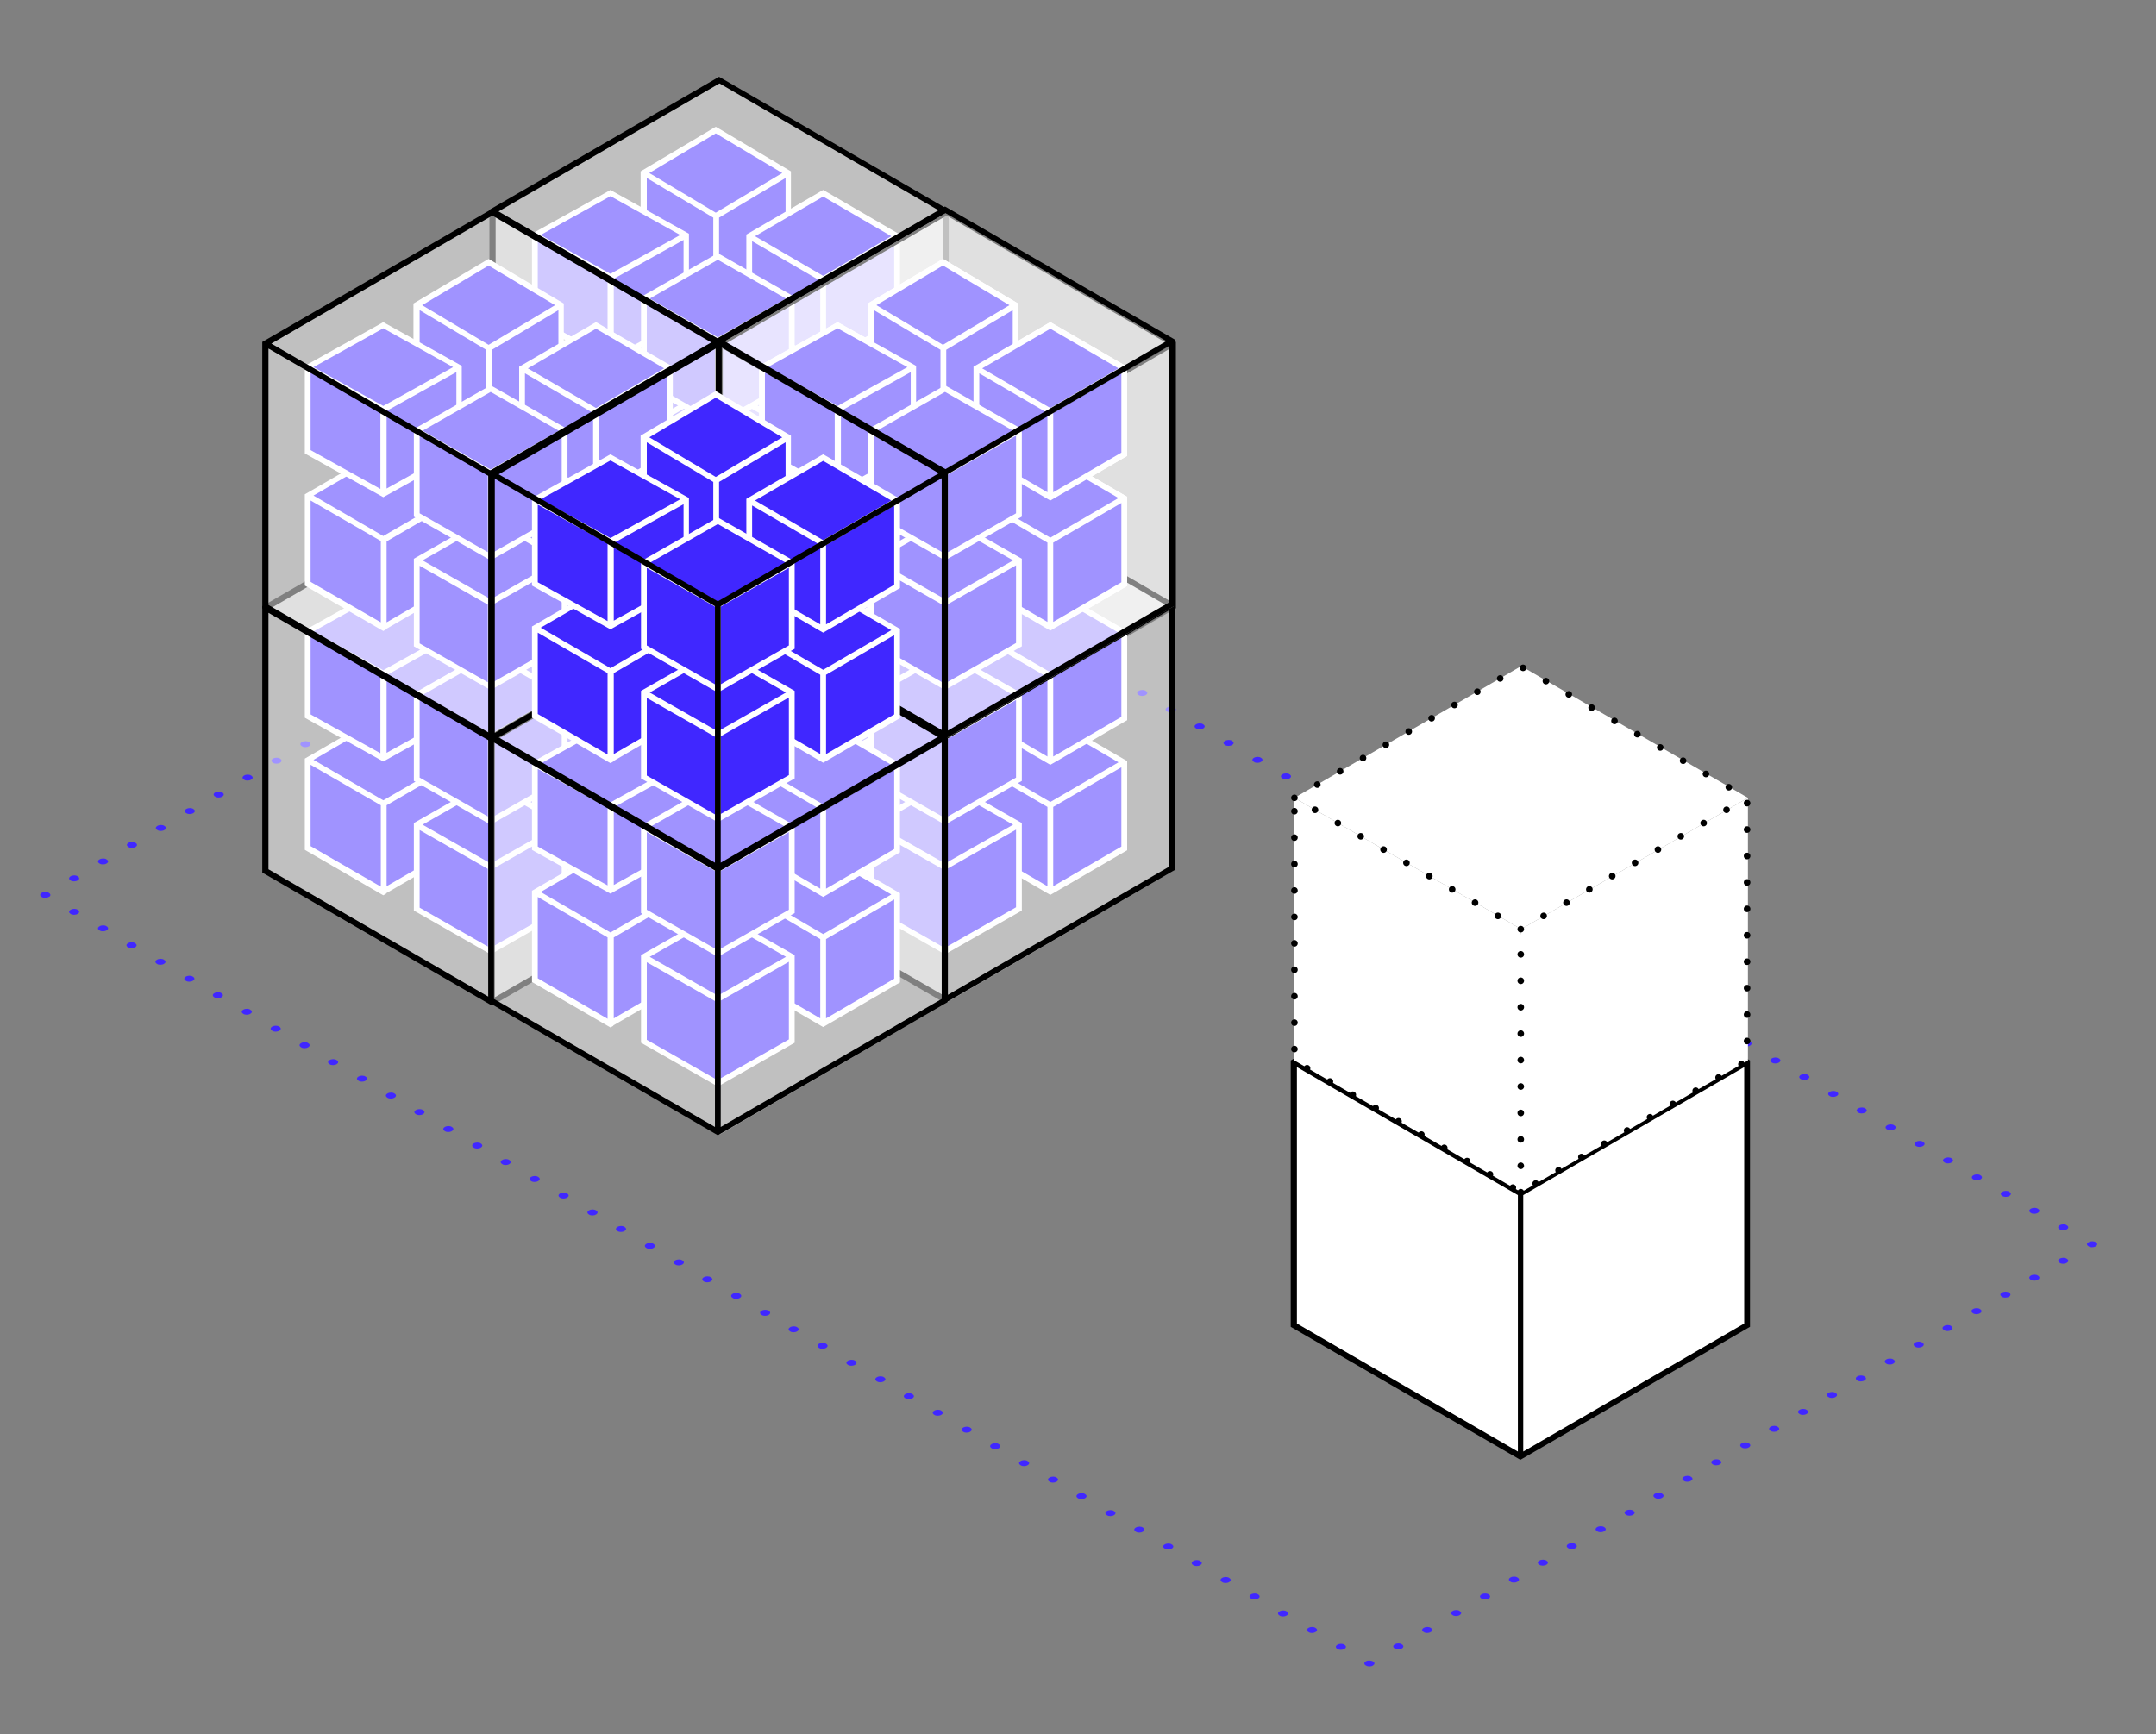<?xml version="1.0" encoding="UTF-8"?>
<svg id="Layer_1" xmlns="http://www.w3.org/2000/svg" version="1.1" viewBox="0 0 522 420">
  <rect x="0" y="0" width="522" height="420" fill="#808080" stroke="none"/>
  <!-- Generator: Adobe Illustrator 29.3.1, SVG Export Plug-In . SVG Version: 2.1.0 Build 151)  -->
  <defs>
    <style>
      .st0, .st1 {
        fill: #4027ff;
      }

      .st2, .st1, .st3 {
        fill-rule: evenodd;
      }

      .st2, .st4, .st5 {
        fill: #fff;
      }

      .st6 {
        fill: none;
        stroke: #000;
        stroke-dasharray: 0 6.4;
        stroke-linecap: round;
        stroke-linejoin: round;
        stroke-width: 1.6px;
      }

      .st5 {
        fill-opacity: .5;
      }
    </style>
  </defs>
  <polygon class="st0" points="155.9 73.7 173.4 83.7 173.4 103.7 155.9 93.7 155.9 73.7"/>
  <polygon class="st0" points="155.9 73.7 173.4 63.7 190.9 73.7 173.4 83.7 155.9 73.7"/>
  <polygon class="st0" points="173.4 83.7 190.9 73.7 190.9 93.7 173.4 103.7 173.4 83.7"/>
  <path class="st2" d="M157.3,73.7l16.1-9.2,16.1,9.2-16.1,9.2-16.1-9.2ZM155.9,73l-.7.4v20.8l.7.4,17.5,10h0s17.5-10,17.5-10l.7-.4v-20h0s0,0,0,0v-.8h0s0,0,0,0l-.7-.4h0s0,0,0,0l-16.8-9.6-.7-.4-.7.4-16.8,9.6h0s0,0,0,0ZM190.2,74.9l-16.1,9.2v18.4l16.1-9.2v-18.4ZM172.7,102.6l-16.1-9.2v-18.4l16.1,9.2v18.4Z"/>
  <polygon class="st0" points="181.5 88.6 199.4 99.1 199.4 119.9 181.5 109.5 181.5 88.6"/>
  <polygon class="st0" points="181.5 88.6 199.4 78.2 217.3 88.6 199.4 99.1 181.5 88.6"/>
  <polygon class="st0" points="199.4 99.1 217.3 88.6 217.3 109.5 199.4 119.9 199.4 99.1"/>
  <path class="st2" d="M182.8,88.6l16.5-9.6,16.5,9.6-16.5,9.6-16.5-9.6ZM182.1,89.8l16.5,9.6v19.2l-16.5-9.6v-19.2ZM198.6,120.3l.7.4v-.8h0v.8l.7-.4h0s0,0,0,0l17.2-10,.7-.4v-21.6l-.7.4h0s.7-.4.7-.4l-17.9-10.4-.7-.4-.7.4-17.9,10.4v21.6l.7.4,17.2,10h0s0,0,0,0ZM216.5,89.8l-16.5,9.6v19.2l16.5-9.6v-19.2Z"/>
  <polygon class="st0" points="155.9 41.9 173.4 52.3 173.4 73.1 155.9 62.7 155.9 41.9"/>
  <polygon class="st0" points="155.9 41.9 173.4 31.4 190.9 41.9 173.4 52.3 155.9 41.9"/>
  <polygon class="st0" points="173.4 52.3 190.9 41.9 190.9 62.7 173.4 73.1 173.4 52.3"/>
  <path class="st2" d="M157.2,41.9l16.1-9.6,16.1,9.6-16.1,9.6-16.1-9.6ZM156.6,43.1l16.1,9.6h0v19.2l-16.1-9.6v-19.2ZM174,73.5h0s0,0,0,0l16.8-10,.7-.4v-20.8h0s0,0,0,0v-.8h0s-17.5-10.4-17.5-10.4l-.7-.4-.7.4-17.5,10.4v21.6l.7.4,16.8,10h0s0,0,0,0l.7.4h0s0,0,0,0h0s0,0,0,0l.7-.4ZM190.2,43.1v19.2l-16.1,9.6v-19.2l16.1-9.6Z"/>
  <polygon class="st0" points="181.5 57.2 199.4 67.6 199.4 88.4 181.5 78 181.5 57.2"/>
  <polygon class="st0" points="181.5 57.2 199.4 46.7 217.3 57.2 199.4 67.6 181.5 57.2"/>
  <polygon class="st0" points="199.4 67.6 217.3 57.2 217.3 78 199.4 88.4 199.4 67.6"/>
  <path class="st2" d="M182.8,57.2l16.5-9.6,16.5,9.6-16.5,9.6-16.5-9.6ZM182.1,58.4l16.5,9.6v19.2l-16.5-9.6v-19.2ZM198.6,88.8l.7.4v-.8h0s0,0,0,0v.8l.7-.4h0s0,0,0,0l17.2-10,.7-.4v-21.6l-.7.4h0s.7-.4.7-.4l-17.9-10.4-.7-.4-.7.4-17.9,10.4v21.6l.7.4,17.2,10h0s0,0,0,0ZM216.5,58.4l-16.5,9.6v19.2l16.5-9.6v-19.2Z"/>
  <polygon class="st0" points="129.6 88 147.9 98.6 147.9 119.9 129.6 109.3 129.6 88"/>
  <polygon class="st0" points="129.6 88 147.9 77.4 166.2 88 147.9 98.6 129.6 88"/>
  <polygon class="st0" points="147.9 98.6 166.2 88 166.2 109.3 147.9 119.9 147.9 98.6"/>
  <path class="st2" d="M130.9,88l16.9-9.8,16.9,9.8-16.9,9.8-16.9-9.8ZM130.2,89.2l16.9,9.8h0v19.7l-16.9-9.8v-19.7ZM148.5,120.3h0s17.6-10.2,17.6-10.2l.7-.4v-21.2h0v-.8h0s0,0,0,0l-18.3-10.6-.7-.4-.7.4-18.3,10.6v21.3s0,.8,0,.8l.7.4,17.6,10.2h0s0,0,0,0l.7.4h0s.7-.4.7-.4ZM165.5,89.2v19.7l-16.9,9.8v-19.6l16.9-9.8Z"/>
  <polygon class="st0" points="155.9 103.7 173.8 113.9 173.8 134.4 155.9 124.2 155.9 103.7"/>
  <polygon class="st0" points="155.9 103.7 173.8 93.5 191.8 103.7 173.8 113.9 155.9 103.7"/>
  <polygon class="st0" points="173.9 113.9 191.8 103.7 191.8 124.2 173.9 134.4 173.9 113.9"/>
  <path class="st2" d="M157.3,103.7l16.5-9.4,16.5,9.4-16.5,9.4h0l-16.5-9.4ZM155.9,102.9l-.7.4v21.2l.7.4,17.9,10.2v-.8h0s0,0,0,0v.8l17.9-10.2.7-.4v-21.2l-.7.4h0s.7-.4.7-.4l-.7-.4h0s0,0,0,0l-17.2-9.8-.7-.4-.7.4-17.2,9.8h0s0,0,0,0ZM191,104.9l-16.5,9.4v18.8l16.5-9.4v-18.8ZM173.1,133.2l-16.5-9.4v-18.8l16.5,9.4v18.8Z"/>
  <polygon class="st0" points="129.6 56.9 147.9 67.2 147.9 87.6 129.6 77.4 129.6 56.9"/>
  <polygon class="st0" points="129.6 56.9 147.9 46.7 166.2 56.9 147.9 67.2 129.6 56.9"/>
  <polygon class="st0" points="147.9 67.2 166.2 56.9 166.2 77.4 147.9 87.6 147.9 67.2"/>
  <path class="st2" d="M130.9,56.9l16.9-9.4,16.9,9.4-16.9,9.4h0s-16.9-9.4-16.9-9.4ZM129.5,56.2l-.7.4v21.2l.7.4,18.3,10.2h0s18.3-10.2,18.3-10.2l.7-.4v-20.4h0v-.8l-.7.4h0s.7-.4.7-.4l-.7-.4h0s0,0,0,0l-17.6-9.8-.7-.4-.7.4-17.6,9.8h0s0,0,0,0ZM165.5,58.1l-16.9,9.4v18.8l16.9-9.4v-18.8ZM147.1,86.4l-16.9-9.4v-18.8l16.9,9.4v18.8Z"/>
  <polygon class="st0" points="155.9 72.3 173.8 82.5 173.8 102.9 155.9 92.7 155.9 72.3"/>
  <polygon class="st0" points="155.9 72.3 173.8 62.1 191.8 72.3 173.8 82.5 155.9 72.3"/>
  <polygon class="st0" points="173.9 82.5 191.8 72.3 191.8 92.7 173.9 102.9 173.9 82.5"/>
  <path class="st2" d="M157.3,72.3l16.5-9.4,16.5,9.4-16.5,9.4h0s-16.5-9.4-16.5-9.4ZM155.9,71.5l-.7.4v21.2l.7.4,17.9,10.2v-.8h0v.8l17.9-10.2.7-.4v-21.2l-.7.4h0s.7-.4.7-.4l-.7-.4h0s0,0,0,0l-17.2-9.8-.7-.4-.7.4-17.2,9.8h0s0,0,0,0ZM191,73.5l-16.5,9.4v18.8l16.5-9.4v-18.8ZM173.1,101.7l-16.5-9.4v-18.8l16.5,9.4v18.8Z"/>
  <polygon class="st5" points="119.4 51.2 174.3 83 174.3 146.7 119.4 114.8 119.4 51.2"/>
  <polygon class="st5" points="119.4 51.2 174.3 19.3 229.2 51.2 174.3 83 119.4 51.2"/>
  <polygon class="st5" points="174.3 83 229.2 51.2 229.2 114.8 174.3 146.7 174.3 83"/>
  <path class="st3" d="M120.7,51.2l53.5-31,53.5,31-53.5,31-53.5-31ZM120,52.4l53.5,31v62.1l-53.5-31v-62.1ZM174.8,147.1h0s0,0,0,0l54.2-31.4.7-.4v-63.7h0s0,0,0,0v-.8l-.7.4h0s.7-.4.7-.4l-54.9-31.8-.7-.4-.7.4-54.9,31.8v64.5l.7.4,54.2,31.4h0s0,0,0,0l.7.4h0s.7-.4.7-.4ZM228.3,52.4l-53.5,31v62.1l53.5-31v-62.1Z"/>
  <path class="st1" d="M10.1,217.2c-.5-.3-.5-.7,0-1h0c.5-.3,1.3-.3,1.7,0,.2.1.4.3.4.5,0,.2-.1.4-.4.5-.5.3-1.3.3-1.7,0h0ZM17.1,213.2c-.5-.3-.5-.7,0-1h0c.5-.3,1.3-.3,1.7,0,.5.3.5.7,0,1h0c-.5.3-1.3.3-1.7,0ZM24.1,209.1c-.5-.3-.5-.7,0-1h0c.5-.3,1.3-.3,1.7,0,.5.3.5.7,0,1h0c-.5.3-1.3.3-1.7,0ZM31.1,205.1c-.5-.3-.5-.7,0-1h0c.5-.3,1.3-.3,1.7,0,.5.3.5.7,0,1h0c-.5.3-1.3.3-1.7,0ZM38.1,201c-.5-.3-.5-.7,0-1h0c.5-.3,1.3-.3,1.7,0,.5.3.5.7,0,1h0c-.5.3-1.3.3-1.7,0ZM45.1,196.9c-.5-.3-.5-.7,0-1h0c.5-.3,1.3-.3,1.7,0,.5.3.5.7,0,1h0c-.5.3-1.3.3-1.7,0ZM52.1,192.9c-.5-.3-.5-.7,0-1h0c.5-.3,1.3-.3,1.7,0,.5.3.5.7,0,1h0c-.5.3-1.3.3-1.7,0ZM59.1,188.8c-.5-.3-.5-.7,0-1h0c.5-.3,1.3-.3,1.7,0,.5.3.5.7,0,1h0c-.5.3-1.3.3-1.7,0ZM66.1,184.7c-.5-.3-.5-.7,0-1h0c.5-.3,1.3-.3,1.7,0,.5.3.5.7,0,1h0c-.5.3-1.3.3-1.7,0ZM73.1,180.7c-.5-.3-.5-.7,0-1h0c.5-.3,1.3-.3,1.7,0,.5.3.5.7,0,1h0c-.5.3-1.3.3-1.7,0ZM80.1,176.6c-.5-.3-.5-.7,0-1h0c.5-.3,1.3-.3,1.7,0,.5.3.5.7,0,1h0c-.5.3-1.3.3-1.7,0ZM87.1,172.6c-.5-.3-.5-.7,0-1h0c.5-.3,1.3-.3,1.7,0,.5.3.5.7,0,1h0c-.5.3-1.3.3-1.7,0ZM94.1,168.5c-.5-.3-.5-.7,0-1h0c.5-.3,1.3-.3,1.7,0,.5.3.5.7,0,1h0c-.5.3-1.3.3-1.7,0ZM101.1,164.4c-.5-.3-.5-.7,0-1h0c.5-.3,1.3-.3,1.7,0,.5.3.5.7,0,1h0c-.5.3-1.3.3-1.7,0ZM108.1,160.4c-.5-.3-.5-.7,0-1h0c.5-.3,1.3-.3,1.7,0,.5.3.5.7,0,1h0c-.5.3-1.3.3-1.7,0ZM115.1,156.3c-.5-.3-.5-.7,0-1h0c.5-.3,1.3-.3,1.7,0,.5.3.5.7,0,1h0c-.5.3-1.3.3-1.7,0ZM122.1,152.3c-.5-.3-.5-.7,0-1h0c.5-.3,1.3-.3,1.7,0,.5.3.5.7,0,1h0c-.5.3-1.3.3-1.7,0ZM129.1,148.2c-.5-.3-.5-.7,0-1h0c.5-.3,1.3-.3,1.7,0,.5.3.5.7,0,1h0c-.5.3-1.3.3-1.7,0ZM136.1,144.1c-.5-.3-.5-.7,0-1h0c.5-.3,1.3-.3,1.7,0,.5.3.5.7,0,1h0c-.5.3-1.3.3-1.7,0ZM143.1,140.1c-.5-.3-.5-.7,0-1h0c.5-.3,1.3-.3,1.7,0,.5.3.5.7,0,1h0c-.5.3-1.3.3-1.7,0ZM150.1,136c-.5-.3-.5-.7,0-1h0c.5-.3,1.3-.3,1.7,0,.5.3.5.7,0,1h0c-.5.3-1.3.3-1.7,0ZM157.1,132c-.5-.3-.5-.7,0-1h0c.5-.3,1.3-.3,1.7,0,.5.3.5.7,0,1h0c-.5.3-1.3.3-1.7,0ZM164.1,127.9c-.5-.3-.5-.7,0-1h0c.5-.3,1.3-.3,1.7,0,.5.3.5.7,0,1h0c-.5.3-1.3.3-1.7,0ZM171.1,123.8c-.5-.3-.5-.7,0-1h0c.5-.3,1.3-.3,1.7,0,.5.3.5.7,0,1h0c-.5.3-1.3.3-1.7,0ZM178.1,119.8c-.5-.3-.5-.7,0-1h0c.5-.3,1.3-.3,1.7,0,.5.3.5.7,0,1h0c-.5.3-1.3.3-1.7,0ZM185.1,115.7c-.5-.3-.5-.7,0-1h0c.5-.3,1.3-.3,1.7,0h0c.5.3.5.7,0,1-.2.1-.6.2-.9.2-.3,0-.6,0-.9-.2ZM17.1,220.3c.5-.3,1.3-.3,1.7,0h0c.5.3.5.7,0,1-.5.3-1.3.3-1.7,0h0c-.5-.3-.5-.7,0-1ZM192,118.7c.5-.3,1.3-.3,1.7,0h0c.5.3.5.7,0,1-.5.3-1.3.3-1.7,0h0c-.5-.3-.5-.7,0-1ZM24.1,224.3c.5-.3,1.3-.3,1.7,0h0c.5.3.5.7,0,1-.5.3-1.3.3-1.7,0h0c-.5-.3-.5-.7,0-1ZM199,122.8c.5-.3,1.3-.3,1.7,0h0c.5.3.5.7,0,1-.5.3-1.3.3-1.7,0h0c-.5-.3-.5-.7,0-1ZM31,228.4c.5-.3,1.3-.3,1.7,0h0c.5.3.5.7,0,1-.5.3-1.3.3-1.7,0h0c-.5-.3-.5-.7,0-1ZM206,126.8c.5-.3,1.3-.3,1.7,0h0c.5.3.5.7,0,1-.5.3-1.3.3-1.7,0h0c-.5-.3-.5-.7,0-1ZM38,232.4c.5-.3,1.3-.3,1.7,0h0c.5.3.5.7,0,1-.5.3-1.3.3-1.7,0h0c-.5-.3-.5-.7,0-1ZM212.9,130.9c.5-.3,1.3-.3,1.7,0h0c.5.3.5.7,0,1-.5.3-1.3.3-1.7,0h0c-.5-.3-.5-.7,0-1ZM45,236.5c.5-.3,1.3-.3,1.7,0h0c.5.3.5.7,0,1-.5.3-1.3.3-1.7,0h0c-.5-.3-.5-.7,0-1ZM219.9,134.9c.5-.3,1.3-.3,1.7,0h0c.5.3.5.7,0,1-.5.3-1.3.3-1.7,0h0c-.5-.3-.5-.7,0-1ZM51.9,240.5c.5-.3,1.3-.3,1.7,0h0c.5.3.5.7,0,1-.5.3-1.3.3-1.7,0h0c-.5-.3-.5-.7,0-1ZM226.9,139c.5-.3,1.3-.3,1.7,0h0c.5.3.5.7,0,1-.5.3-1.3.3-1.7,0h0c-.5-.3-.5-.7,0-1ZM58.9,244.5c.5-.3,1.3-.3,1.7,0h0c.5.3.5.7,0,1-.5.3-1.3.3-1.7,0h0c-.5-.3-.5-.7,0-1ZM233.9,143c.5-.3,1.3-.3,1.7,0h0c.5.3.5.7,0,1-.5.3-1.3.3-1.7,0h0c-.5-.3-.5-.7,0-1ZM65.9,248.6c.5-.3,1.3-.3,1.7,0h0c.5.3.5.7,0,1s-1.3.3-1.7,0h0c-.5-.3-.5-.7,0-1ZM240.8,147.1c.5-.3,1.3-.3,1.7,0h0c.5.3.5.7,0,1-.5.3-1.3.3-1.7,0h0c-.5-.3-.5-.7,0-1ZM72.9,252.6c.5-.3,1.3-.3,1.7,0h0c.5.3.5.7,0,1-.5.3-1.3.3-1.7,0h0c-.5-.3-.5-.7,0-1ZM247.8,151.1c.5-.3,1.3-.3,1.7,0h0c.5.3.5.7,0,1-.5.3-1.3.3-1.7,0h0c-.5-.3-.5-.7,0-1ZM79.8,256.7c.5-.3,1.3-.3,1.7,0h0c.5.3.5.7,0,1-.5.3-1.3.3-1.7,0h0c-.5-.3-.5-.7,0-1ZM254.8,155.2c.5-.3,1.3-.3,1.7,0h0c.5.3.5.7,0,1-.5.3-1.3.3-1.7,0h0c-.5-.3-.5-.7,0-1ZM86.8,260.7c.5-.3,1.3-.3,1.7,0h0c.5.3.5.7,0,1-.5.3-1.3.3-1.7,0h0c-.5-.3-.5-.7,0-1ZM261.7,159.2c.5-.3,1.3-.3,1.7,0h0c.5.3.5.7,0,1-.5.3-1.3.3-1.7,0h0c-.5-.3-.5-.7,0-1ZM93.8,264.8c.5-.3,1.3-.3,1.7,0h0c.5.3.5.7,0,1-.5.3-1.3.3-1.7,0h0c-.5-.3-.5-.7,0-1ZM268.7,163.2c.5-.3,1.3-.3,1.7,0h0c.5.3.5.7,0,1-.5.3-1.3.3-1.7,0h0c-.5-.3-.5-.7,0-1ZM100.7,268.8c.5-.3,1.3-.3,1.7,0h0c.5.3.5.7,0,1-.5.3-1.3.3-1.7,0h0c-.5-.3-.5-.7,0-1ZM275.7,167.3c.5-.3,1.3-.3,1.7,0h0c.5.3.5.7,0,1-.5.3-1.3.3-1.7,0h0c-.5-.3-.5-.7,0-1ZM107.7,272.9c.5-.3,1.3-.3,1.7,0h0c.5.3.5.7,0,1-.5.3-1.3.3-1.7,0h0c-.5-.3-.5-.7,0-1ZM282.6,171.3c.5-.3,1.3-.3,1.7,0h0c.5.3.5.7,0,1-.5.3-1.3.3-1.7,0h0c-.5-.3-.5-.7,0-1ZM114.7,276.9c.5-.3,1.3-.3,1.7,0h0c.5.3.5.7,0,1-.5.3-1.3.3-1.7,0h0c-.5-.3-.5-.7,0-1ZM289.6,175.4c.5-.3,1.3-.3,1.7,0h0c.5.3.5.7,0,1-.5.3-1.3.3-1.7,0h0c-.5-.3-.5-.7,0-1ZM121.6,280.9c.5-.3,1.3-.3,1.7,0h0c.5.3.5.7,0,1-.5.3-1.3.3-1.7,0h0c-.5-.3-.5-.7,0-1ZM296.6,179.4c.5-.3,1.3-.3,1.7,0h0c.5.3.5.7,0,1-.5.3-1.3.3-1.7,0h0c-.5-.3-.5-.7,0-1ZM128.6,285c.5-.3,1.3-.3,1.7,0h0c.5.3.5.7,0,1-.5.3-1.3.3-1.7,0h0c-.5-.3-.5-.7,0-1ZM303.6,183.5c.5-.3,1.3-.3,1.7,0h0c.5.3.5.7,0,1-.5.3-1.3.3-1.7,0h0c-.5-.3-.5-.7,0-1ZM135.6,289c.5-.3,1.3-.3,1.7,0h0c.5.3.5.7,0,1-.5.3-1.3.3-1.7,0h0c-.5-.3-.5-.7,0-1ZM310.5,187.5c.5-.3,1.3-.3,1.7,0h0c.5.3.5.7,0,1-.5.3-1.3.3-1.7,0h0c-.5-.3-.5-.7,0-1ZM142.6,293.1c.5-.3,1.3-.3,1.7,0h0c.5.3.5.7,0,1-.5.3-1.3.3-1.7,0h0c-.5-.3-.5-.7,0-1ZM317.5,191.6c.5-.3,1.3-.3,1.7,0h0c.5.3.5.7,0,1-.5.3-1.3.3-1.7,0h0c-.5-.3-.5-.7,0-1ZM149.5,297.1c.5-.3,1.3-.3,1.7,0h0c.5.3.5.7,0,1-.5.3-1.3.3-1.7,0h0c-.5-.3-.5-.7,0-1ZM324.5,195.6c.5-.3,1.3-.3,1.7,0h0c.5.3.5.7,0,1-.5.3-1.3.3-1.7,0h0c-.5-.3-.5-.7,0-1ZM156.5,301.2c.5-.3,1.3-.3,1.7,0h0c.5.3.5.7,0,1-.5.3-1.3.3-1.7,0h0c-.5-.3-.5-.7,0-1ZM331.4,199.6c.5-.3,1.3-.3,1.7,0h0c.5.3.5.7,0,1-.5.3-1.3.3-1.7,0h0c-.5-.3-.5-.7,0-1ZM163.5,305.2c.5-.3,1.3-.3,1.7,0h0c.5.3.5.7,0,1-.5.3-1.3.3-1.7,0h0c-.5-.3-.5-.7,0-1ZM338.4,203.7c.5-.3,1.3-.3,1.7,0h0c.5.3.5.7,0,1-.5.3-1.3.3-1.7,0h0c-.5-.3-.5-.7,0-1ZM170.4,309.3c.5-.3,1.3-.3,1.7,0h0c.5.3.5.7,0,1-.5.3-1.3.3-1.7,0h0c-.5-.3-.5-.7,0-1ZM345.4,207.7c.5-.3,1.3-.3,1.7,0h0c.5.3.5.7,0,1-.5.3-1.3.3-1.7,0h0c-.5-.3-.5-.7,0-1ZM177.4,313.3c.5-.3,1.3-.3,1.7,0h0c.5.3.5.7,0,1-.5.3-1.3.3-1.7,0h0c-.5-.3-.5-.7,0-1ZM352.3,211.8c.5-.3,1.3-.3,1.7,0h0c.5.3.5.7,0,1-.5.3-1.3.3-1.7,0h0c-.5-.3-.5-.7,0-1ZM184.4,317.4c.5-.3,1.3-.3,1.7,0h0c.5.3.5.7,0,1-.5.3-1.3.3-1.7,0h0c-.5-.3-.5-.7,0-1ZM359.3,215.8c.5-.3,1.3-.3,1.7,0h0c.5.3.5.7,0,1-.5.3-1.3.3-1.7,0h0c-.5-.3-.5-.7,0-1ZM191.3,321.4c.5-.3,1.3-.3,1.7,0h0c.5.3.5.7,0,1-.5.3-1.3.3-1.7,0h0c-.5-.3-.5-.7,0-1ZM366.3,219.9c.5-.3,1.3-.3,1.7,0h0c.5.3.5.7,0,1-.5.3-1.3.3-1.7,0h0c-.5-.3-.5-.7,0-1ZM198.3,325.4c.5-.3,1.3-.3,1.7,0h0c.5.3.5.7,0,1-.5.3-1.3.3-1.7,0h0c-.5-.3-.5-.7,0-1ZM373.3,223.9c.5-.3,1.3-.3,1.7,0h0c.5.3.5.7,0,1-.5.3-1.3.3-1.7,0h0c-.5-.3-.5-.7,0-1ZM205.3,329.5c.5-.3,1.3-.3,1.7,0h0c.5.3.5.7,0,1-.5.3-1.3.3-1.7,0h0c-.5-.3-.5-.7,0-1ZM380.2,228c.5-.3,1.3-.3,1.7,0h0c.5.3.5.7,0,1-.5.3-1.3.3-1.7,0h0c-.5-.3-.5-.7,0-1ZM212.3,333.5c.5-.3,1.3-.3,1.7,0h0c.5.3.5.7,0,1-.5.3-1.3.3-1.7,0h0c-.5-.3-.5-.7,0-1ZM387.2,232c.5-.3,1.3-.3,1.7,0h0c.5.3.5.7,0,1-.5.3-1.3.3-1.7,0h0c-.5-.3-.5-.7,0-1ZM219.2,337.6c.5-.3,1.3-.3,1.7,0h0c.5.3.5.7,0,1-.5.3-1.3.3-1.7,0h0c-.5-.3-.5-.7,0-1ZM394.2,236.1c.5-.3,1.3-.3,1.7,0h0c.5.3.5.7,0,1-.5.3-1.3.3-1.7,0h0c-.5-.3-.5-.7,0-1ZM226.2,341.6c.5-.3,1.3-.3,1.7,0h0c.5.3.5.7,0,1-.5.3-1.3.3-1.7,0h0c-.5-.3-.5-.7,0-1ZM401.1,240.1c.5-.3,1.3-.3,1.7,0h0c.5.3.5.7,0,1-.5.3-1.3.3-1.7,0h0c-.5-.3-.5-.7,0-1ZM233.2,345.7c.5-.3,1.3-.3,1.7,0h0c.5.3.5.7,0,1-.5.3-1.3.3-1.7,0h0c-.5-.3-.5-.7,0-1ZM408.1,244.1c.5-.3,1.3-.3,1.7,0h0c.5.3.5.7,0,1-.5.3-1.3.3-1.7,0h0c-.5-.3-.5-.7,0-1ZM240.1,349.7c.5-.3,1.3-.3,1.7,0h0c.5.3.5.7,0,1-.5.3-1.3.3-1.7,0h0c-.5-.3-.5-.7,0-1ZM415.1,248.2c.5-.3,1.3-.3,1.7,0h0c.5.3.5.7,0,1-.5.3-1.3.3-1.7,0h0c-.5-.3-.5-.7,0-1ZM247.1,353.8c.5-.3,1.3-.3,1.7,0h0c.5.3.5.7,0,1-.5.3-1.3.3-1.7,0h0c-.5-.3-.5-.7,0-1ZM422,252.2c.5-.3,1.3-.3,1.7,0h0c.5.3.5.7,0,1-.5.3-1.3.3-1.7,0h0c-.5-.3-.5-.7,0-1ZM254.1,357.8c.5-.3,1.3-.3,1.7,0h0c.5.3.5.7,0,1-.5.3-1.3.3-1.7,0h0c-.5-.3-.5-.7,0-1ZM429,256.3c.5-.3,1.3-.3,1.7,0h0c.5.3.5.7,0,1s-1.3.3-1.7,0h0c-.5-.3-.5-.7,0-1ZM261,361.8c.5-.3,1.3-.3,1.7,0h0c.5.3.5.7,0,1-.5.3-1.3.3-1.7,0h0c-.5-.3-.5-.7,0-1ZM436,260.3c.5-.3,1.3-.3,1.7,0h0c.5.3.5.7,0,1-.5.3-1.3.3-1.7,0h0c-.5-.3-.5-.7,0-1ZM268,365.9c.5-.3,1.3-.3,1.7,0h0c.5.3.5.7,0,1-.5.3-1.3.3-1.7,0h0c-.5-.3-.5-.7,0-1ZM443,264.4c.5-.3,1.3-.3,1.7,0h0c.5.3.5.7,0,1s-1.3.3-1.7,0h0c-.5-.3-.5-.7,0-1ZM275,369.9c.5-.3,1.3-.3,1.7,0h0c.5.3.5.7,0,1s-1.3.3-1.7,0h0c-.5-.3-.5-.7,0-1ZM449.9,268.4c.5-.3,1.3-.3,1.7,0h0c.5.3.5.7,0,1-.5.3-1.3.3-1.7,0h0c-.5-.3-.5-.7,0-1ZM282,374c.5-.3,1.3-.3,1.7,0h0c.5.3.5.7,0,1-.5.3-1.3.3-1.7,0h0c-.5-.3-.5-.7,0-1ZM456.9,272.5c.5-.3,1.3-.3,1.7,0h0c.5.3.5.7,0,1-.5.3-1.3.3-1.7,0h0c-.5-.3-.5-.7,0-1ZM288.9,378c.5-.3,1.3-.3,1.7,0h0c.5.3.5.7,0,1-.5.3-1.3.3-1.7,0h0c-.5-.3-.5-.7,0-1ZM463.9,276.5c.5-.3,1.3-.3,1.7,0h0c.5.3.5.7,0,1-.5.3-1.3.3-1.7,0h0c-.5-.3-.5-.7,0-1ZM295.9,382.1c.5-.3,1.3-.3,1.7,0h0c.5.3.5.7,0,1-.5.3-1.3.3-1.7,0h0c-.5-.3-.5-.7,0-1ZM470.8,280.5c.5-.3,1.3-.3,1.7,0h0c.5.3.5.7,0,1-.5.3-1.3.3-1.7,0h0c-.5-.3-.5-.7,0-1ZM302.9,386.1c.5-.3,1.3-.3,1.7,0h0c.5.3.5.7,0,1-.5.3-1.3.3-1.7,0h0c-.5-.3-.5-.7,0-1ZM477.8,284.6c.5-.3,1.3-.3,1.7,0h0c.5.3.5.7,0,1-.5.3-1.3.3-1.7,0h0c-.5-.3-.5-.7,0-1ZM309.8,390.2c.5-.3,1.3-.3,1.7,0h0c.5.3.5.7,0,1-.5.3-1.3.3-1.7,0h0c-.5-.3-.5-.7,0-1ZM484.8,288.6c.5-.3,1.3-.3,1.7,0h0c.5.3.5.7,0,1-.5.3-1.3.3-1.7,0h0c-.5-.3-.5-.7,0-1ZM316.8,394.2c.5-.3,1.3-.3,1.7,0h0c.5.3.5.7,0,1-.5.3-1.3.3-1.7,0h0c-.5-.3-.5-.7,0-1ZM491.7,292.7c.5-.3,1.3-.3,1.7,0h0c.5.3.5.7,0,1-.5.3-1.3.3-1.7,0h0c-.5-.3-.5-.7,0-1ZM323.8,398.3c.5-.3,1.3-.3,1.7,0h0c.5.3.5.7,0,1s-1.3.3-1.7,0h0c-.5-.3-.5-.7,0-1ZM498.7,296.7c.5-.3,1.3-.3,1.7,0h0c.5.3.5.7,0,1-.5.3-1.3.3-1.7,0h0c-.5-.3-.5-.7,0-1ZM331.6,402.1c-.3,0-.6,0-.9.2-.5.3-.5.7,0,1h0c.5.3,1.3.3,1.7,0h0c.5-.3.5-.7,0-1-.2-.1-.6-.2-.9-.2ZM505.3,301.3c0-.2.1-.4.4-.5.5-.3,1.3-.3,1.7,0h0c.5.3.5.7,0,1h0c-.5.3-1.3.3-1.7,0-.2-.1-.4-.3-.4-.5ZM337.7,399.2c-.5-.3-.5-.7,0-1h0c.5-.3,1.3-.3,1.7,0,.5.3.5.7,0,1h0c-.5.3-1.3.3-1.7,0ZM344.7,395.2c-.5-.3-.5-.7,0-1h0c.5-.3,1.3-.3,1.7,0,.5.3.5.7,0,1h0c-.5.3-1.3.3-1.7,0ZM351.7,391.1c-.5-.3-.5-.7,0-1h0c.5-.3,1.3-.3,1.7,0,.5.3.5.7,0,1h0c-.5.3-1.3.3-1.7,0ZM358.7,387.1c-.5-.3-.5-.7,0-1h0c.5-.3,1.3-.3,1.7,0,.5.3.5.7,0,1h0c-.5.3-1.3.3-1.7,0ZM365.7,383c-.5-.3-.5-.7,0-1h0c.5-.3,1.3-.3,1.7,0,.5.3.5.7,0,1h0c-.5.3-1.3.3-1.7,0ZM372.7,378.9c-.5-.3-.5-.7,0-1h0c.5-.3,1.3-.3,1.7,0,.5.3.5.7,0,1h0c-.5.3-1.3.3-1.7,0ZM379.7,374.9c-.5-.3-.5-.7,0-1h0c.5-.3,1.3-.3,1.7,0,.5.3.5.7,0,1h0c-.5.3-1.3.3-1.7,0ZM386.7,370.8c-.5-.3-.5-.7,0-1h0c.5-.3,1.3-.3,1.7,0,.5.3.5.7,0,1h0c-.5.3-1.3.3-1.7,0ZM393.7,366.8c-.5-.3-.5-.7,0-1h0c.5-.3,1.3-.3,1.7,0,.5.3.5.7,0,1h0c-.5.3-1.3.3-1.7,0ZM400.7,362.7c-.5-.3-.5-.7,0-1h0c.5-.3,1.3-.3,1.7,0,.5.3.5.7,0,1h0c-.5.3-1.3.3-1.7,0ZM407.7,358.6c-.5-.3-.5-.7,0-1h0c.5-.3,1.3-.3,1.7,0,.5.3.5.7,0,1h0c-.5.3-1.3.3-1.7,0ZM414.7,354.6c-.5-.3-.5-.7,0-1h0c.5-.3,1.3-.3,1.7,0,.5.3.5.7,0,1h0c-.5.3-1.3.3-1.7,0ZM421.7,350.5c-.5-.3-.5-.7,0-1h0c.5-.3,1.3-.3,1.7,0,.5.3.5.7,0,1h0c-.5.3-1.3.3-1.7,0ZM428.7,346.5c-.5-.3-.5-.7,0-1h0c.5-.3,1.3-.3,1.7,0,.5.3.5.7,0,1h0c-.5.3-1.3.3-1.7,0ZM435.7,342.4c-.5-.3-.5-.7,0-1h0c.5-.3,1.3-.3,1.7,0,.5.3.5.7,0,1h0c-.5.3-1.3.3-1.7,0ZM442.7,338.3c-.5-.3-.5-.7,0-1h0c.5-.3,1.3-.3,1.7,0,.5.3.5.7,0,1h0c-.5.3-1.3.3-1.7,0ZM449.7,334.3c-.5-.3-.5-.7,0-1h0c.5-.3,1.3-.3,1.7,0,.5.3.5.7,0,1h0c-.5.3-1.3.3-1.7,0ZM456.7,330.2c-.5-.3-.5-.7,0-1h0c.5-.3,1.3-.3,1.7,0,.5.3.5.7,0,1h0c-.5.3-1.3.3-1.7,0ZM463.7,326.1c-.5-.3-.5-.7,0-1h0c.5-.3,1.3-.3,1.7,0,.5.3.5.7,0,1h0c-.5.3-1.3.3-1.7,0ZM470.7,322.1c-.5-.3-.5-.7,0-1h0c.5-.3,1.3-.3,1.7,0s.5.7,0,1h0c-.5.3-1.3.3-1.7,0ZM477.7,318c-.5-.3-.5-.7,0-1h0c.5-.3,1.3-.3,1.7,0,.5.3.5.7,0,1h0c-.5.3-1.3.3-1.7,0ZM484.7,314c-.5-.3-.5-.7,0-1h0c.5-.3,1.3-.3,1.7,0,.5.3.5.7,0,1h0c-.5.3-1.3.3-1.7,0ZM491.7,309.9c-.5-.3-.5-.7,0-1h0c.5-.3,1.3-.3,1.7,0,.5.3.5.7,0,1h0c-.5.3-1.3.3-1.7,0ZM498.7,305.8c-.5-.3-.5-.7,0-1h0c.5-.3,1.3-.3,1.7,0,.5.3.5.7,0,1h0c-.5.3-1.3.3-1.7,0Z"/>
  <polygon class="st0" points="210.9 105.7 228.4 115.7 228.4 135.7 210.9 125.7 210.9 105.7"/>
  <polygon class="st0" points="210.9 105.7 228.4 95.7 245.9 105.7 228.4 115.7 210.9 105.7"/>
  <polygon class="st0" points="228.4 115.7 245.9 105.7 245.9 125.7 228.4 135.7 228.4 115.7"/>
  <path class="st2" d="M212.3,105.7l16.1-9.2,16.1,9.2-16.1,9.2-16.1-9.2ZM210.9,105l-.7.4v20.8l.7.4,17.5,10h0s17.5-10,17.5-10l.7-.4v-20h0s0,0,0,0v-.8h0,0s-.7-.4-.7-.4h0s0,0,0,0l-16.8-9.6-.7-.4-.7.4-16.8,9.6h0s0,0,0,0ZM245.2,106.9l-16.1,9.2v18.4l16.1-9.2v-18.4ZM227.7,134.6l-16.1-9.2v-18.4l16.1,9.2v18.4Z"/>
  <polygon class="st0" points="236.5 120.6 254.4 131.1 254.4 151.9 236.5 141.5 236.5 120.6"/>
  <polygon class="st0" points="236.5 120.6 254.4 110.2 272.3 120.6 254.4 131.1 236.5 120.6"/>
  <polygon class="st0" points="254.4 131.1 272.3 120.6 272.3 141.5 254.4 151.9 254.4 131.1"/>
  <path class="st2" d="M237.8,120.6l16.5-9.6,16.5,9.6-16.5,9.6-16.5-9.6ZM237.1,121.8l16.5,9.6v19.2l-16.5-9.6v-19.2ZM253.6,152.3l.7.4v-.8h0v.8l.7-.4h0s0,0,0,0l17.2-10,.7-.4v-21.6l-.7.4h0l.7-.4-17.9-10.4-.7-.4-.7.4-17.9,10.4v21.6l.7.4,17.2,10h0s0,0,0,0ZM271.5,121.8l-16.5,9.6v19.2l16.5-9.6v-19.2Z"/>
  <polygon class="st0" points="210.9 73.9 228.4 84.3 228.4 105.1 210.9 94.7 210.9 73.9"/>
  <polygon class="st0" points="210.9 73.9 228.4 63.4 245.9 73.9 228.4 84.3 210.9 73.9"/>
  <polygon class="st0" points="228.4 84.3 245.9 73.9 245.9 94.7 228.4 105.1 228.4 84.3"/>
  <path class="st2" d="M212.2,73.9l16.1-9.6,16.1,9.6-16.1,9.6-16.1-9.6ZM211.6,75.1l16.1,9.6h0v19.2l-16.1-9.6v-19.2ZM229,105.5h0s0,0,0,0l16.8-10,.7-.4v-20.8h0s0,0,0,0v-.8h0s-17.5-10.4-17.5-10.4l-.7-.4-.7.4-17.5,10.4v21.6l.7.4,16.8,10h0s0,0,0,0l.7.4h0s0,0,0,0h0s0,0,0,0l.7-.4ZM245.2,75.1v19.2l-16.1,9.6v-19.2l16.1-9.6Z"/>
  <polygon class="st0" points="236.5 89.2 254.4 99.6 254.4 120.4 236.5 110 236.5 89.2"/>
  <polygon class="st0" points="236.5 89.2 254.4 78.7 272.3 89.2 254.4 99.6 236.5 89.2"/>
  <polygon class="st0" points="254.4 99.6 272.3 89.2 272.3 110 254.4 120.4 254.4 99.6"/>
  <path class="st2" d="M237.8,89.2l16.5-9.6,16.5,9.6-16.5,9.6-16.5-9.6ZM237.1,90.4l16.5,9.6v19.2l-16.5-9.6v-19.2ZM253.6,120.8l.7.4v-.8h0v.8l.7-.4h0s0,0,0,0l17.2-10,.7-.4v-21.6l-.7.4h0s.7-.4.7-.4l-17.9-10.4-.7-.4-.7.4-17.9,10.4v21.6l.7.4,17.2,10h0s0,0,0,0ZM271.5,90.4l-16.5,9.6v19.2l16.5-9.6v-19.2Z"/>
  <polygon class="st0" points="184.6 120 202.9 130.6 202.9 151.9 184.6 141.3 184.6 120"/>
  <polygon class="st0" points="184.6 120 202.9 109.4 221.2 120 202.9 130.6 184.6 120"/>
  <polygon class="st0" points="202.9 130.6 221.2 120 221.2 141.3 202.9 151.9 202.9 130.6"/>
  <path class="st2" d="M185.9,120l16.9-9.8,16.9,9.8-16.9,9.8-16.9-9.8ZM185.2,121.2l16.9,9.8h0v19.7l-16.9-9.8v-19.7ZM203.5,152.3h0s17.6-10.2,17.6-10.2l.7-.4v-21.2h0v-.8h0s0,0,0,0l-18.3-10.6-.7-.4-.7.4-18.3,10.6v21.3s0,.8,0,.8l.7.4,17.6,10.2h0s0,0,0,0l.7.4h0s.7-.4.7-.4ZM220.5,121.2v19.7l-16.9,9.8v-19.6l16.9-9.8Z"/>
  <polygon class="st0" points="210.9 135.7 228.8 145.9 228.8 166.4 210.9 156.2 210.9 135.7"/>
  <polygon class="st0" points="210.9 135.7 228.8 125.5 246.8 135.7 228.8 145.9 210.9 135.7"/>
  <polygon class="st0" points="228.9 145.9 246.8 135.7 246.8 156.2 228.9 166.4 228.9 145.9"/>
  <path class="st2" d="M212.3,135.7l16.5-9.4,16.5,9.4-16.5,9.4h0l-16.5-9.4ZM210.9,134.9l-.7.4v21.2l.7.4,17.9,10.2v-.8h0s0,0,0,0v.8l17.9-10.2.7-.4v-21.2l-.7.4h0s.7-.4.7-.4l-.7-.4h0s0,0,0,0l-17.2-9.8-.7-.4-.7.4-17.2,9.8h0s0,0,0,0ZM246,136.9l-16.5,9.4v18.8l16.5-9.4v-18.8ZM228.1,165.2l-16.5-9.4v-18.8l16.5,9.4v18.8Z"/>
  <polygon class="st0" points="184.6 88.9 202.9 99.2 202.9 119.6 184.6 109.4 184.6 88.9"/>
  <polygon class="st0" points="184.6 88.9 202.9 78.7 221.2 88.9 202.9 99.2 184.6 88.9"/>
  <polygon class="st0" points="202.9 99.2 221.2 88.9 221.2 109.4 202.9 119.6 202.9 99.2"/>
  <path class="st2" d="M185.9,88.9l16.9-9.4,16.9,9.4-16.9,9.4h0s-16.9-9.4-16.9-9.4ZM184.5,88.2l-.7.4v21.2l.7.4,18.3,10.2h0s18.3-10.2,18.3-10.2l.7-.4v-20.4h0v-.8l-.7.4h0s.7-.4.7-.4l-.7-.4h0s0,0,0,0l-17.6-9.8-.7-.4-.7.4-17.6,9.8h0s0,0,0,0ZM220.5,90.1l-16.9,9.4v18.8l16.9-9.4v-18.8ZM202.1,118.4l-16.9-9.4v-18.8l16.9,9.4v18.8Z"/>
  <polygon class="st0" points="210.9 104.3 228.8 114.5 228.8 134.9 210.9 124.7 210.9 104.3"/>
  <polygon class="st0" points="210.9 104.3 228.8 94.1 246.8 104.3 228.8 114.5 210.9 104.3"/>
  <polygon class="st0" points="228.9 114.5 246.8 104.3 246.8 124.7 228.9 134.9 228.9 114.5"/>
  <path class="st2" d="M212.3,104.3l16.5-9.4,16.5,9.4-16.5,9.4h0s-16.5-9.4-16.5-9.4ZM210.9,103.5l-.7.4v21.2l.7.4,17.9,10.2v-.8h0v.8l17.9-10.2.7-.4v-21.2l-.7.4h0s.7-.4.7-.4l-.7-.4h0s0,0,0,0l-17.2-9.8-.7-.4-.7.4-17.2,9.8h0s0,0,0,0ZM246,105.5l-16.5,9.4v18.8l16.5-9.4v-18.8ZM228.1,133.7l-16.5-9.4v-18.8l16.5,9.4v18.8Z"/>
  <polygon class="st5" points="174.4 83.2 229.3 115 229.3 178.7 174.4 146.8 174.4 83.2"/>
  <polygon class="st5" points="174.4 83.2 229.3 51.3 284.2 83.2 229.3 115 174.4 83.2"/>
  <polygon class="st5" points="229.3 115 284.2 83.2 284.2 146.8 229.3 178.7 229.3 115"/>
  <path class="st3" d="M175.7,83.2l53.5-31,53.5,31-53.5,31-53.5-31ZM175,84.4l53.5,31v62.1l-53.5-31v-62.1ZM229.8,179.1h0s0,0,0,0l54.2-31.4.7-.4v-63.7h0s0,0,0,0v-.8l-.7.4h0s.7-.4.7-.4l-54.9-31.8-.7-.4-.7.4-54.9,31.8v64.5l.7.4,54.2,31.4h0s0,0,0,0l.7.4h0s.7-.4.7-.4ZM283.3,84.4l-53.5,31v62.1l53.5-31v-62.1Z"/>
  <polygon class="st0" points="210.9 169.7 228.4 179.7 228.4 199.7 210.9 189.7 210.9 169.7"/>
  <polygon class="st0" points="210.9 169.7 228.4 159.7 245.9 169.7 228.4 179.7 210.9 169.7"/>
  <polygon class="st0" points="228.4 179.7 245.9 169.7 245.9 189.7 228.4 199.7 228.4 179.7"/>
  <path class="st2" d="M212.3,169.7l16.1-9.2,16.1,9.2-16.1,9.2-16.1-9.2ZM210.9,169l-.7.4v20.8l.7.4,17.5,10h0s17.5-10,17.5-10l.7-.4v-20h0s0,0,0,0v-.8h0,0s-.7-.4-.7-.4h0s0,0,0,0l-16.8-9.6-.7-.4-.7.4-16.8,9.6h0s0,0,0,0ZM245.2,170.9l-16.1,9.2v18.4l16.1-9.2v-18.4ZM227.7,198.6l-16.1-9.2v-18.4l16.1,9.2v18.4Z"/>
  <polygon class="st0" points="236.5 184.6 254.4 195.1 254.4 215.9 236.5 205.5 236.5 184.6"/>
  <polygon class="st0" points="236.5 184.6 254.4 174.2 272.3 184.6 254.4 195.1 236.5 184.6"/>
  <polygon class="st0" points="254.4 195.1 272.3 184.6 272.3 205.5 254.4 215.9 254.4 195.1"/>
  <path class="st2" d="M237.8,184.6l16.5-9.6,16.5,9.6-16.5,9.6-16.5-9.6ZM237.1,185.8l16.5,9.6v19.2l-16.5-9.6v-19.2ZM253.6,216.3l.7.4v-.8h0v.8l.7-.4h0s0,0,0,0l17.2-10,.7-.4v-21.6l-.7.4h0l.7-.4-17.9-10.4-.7-.4-.7.4-17.9,10.4v21.6l.7.4,17.2,10h0s0,0,0,0ZM271.5,185.8l-16.5,9.6v19.2l16.5-9.6v-19.2Z"/>
  <polygon class="st0" points="210.9 137.9 228.4 148.3 228.4 169.1 210.9 158.7 210.9 137.9"/>
  <polygon class="st0" points="210.9 137.9 228.4 127.4 245.9 137.9 228.4 148.3 210.9 137.9"/>
  <polygon class="st0" points="228.4 148.3 245.9 137.9 245.9 158.7 228.4 169.1 228.4 148.3"/>
  <path class="st2" d="M212.2,137.9l16.1-9.6,16.1,9.6-16.1,9.6-16.1-9.6ZM211.6,139.1l16.1,9.6h0v19.2l-16.1-9.6v-19.2ZM229,169.5h0s0,0,0,0l16.8-10,.7-.4v-20.8h0s0,0,0,0v-.8h0l-17.5-10.4-.7-.4-.7.4-17.5,10.4v21.6l.7.4,16.8,10h0s0,0,0,0l.7.4h0s0,0,0,0h0s0,0,0,0l.7-.4ZM245.2,139.1v19.2l-16.1,9.6v-19.2l16.1-9.6Z"/>
  <polygon class="st0" points="236.5 153.2 254.4 163.6 254.4 184.4 236.5 174 236.5 153.2"/>
  <polygon class="st0" points="236.5 153.2 254.4 142.7 272.3 153.2 254.4 163.6 236.5 153.2"/>
  <polygon class="st0" points="254.4 163.6 272.3 153.2 272.3 174 254.4 184.4 254.4 163.6"/>
  <path class="st2" d="M237.8,153.2l16.5-9.6,16.5,9.6-16.5,9.6-16.5-9.6ZM237.1,154.4l16.5,9.6v19.2l-16.5-9.6v-19.2ZM253.6,184.8l.7.4v-.8h0v.8l.7-.4h0s0,0,0,0l17.2-10,.7-.4v-21.6l-.7.4h0s.7-.4.7-.4l-17.9-10.4-.7-.4-.7.4-17.9,10.4v21.6l.7.4,17.2,10h0s0,0,0,0ZM271.5,154.4l-16.5,9.6v19.2l16.5-9.6v-19.2Z"/>
  <polygon class="st0" points="184.6 184 202.9 194.6 202.9 215.9 184.6 205.3 184.6 184"/>
  <polygon class="st0" points="184.6 184 202.9 173.4 221.2 184 202.9 194.6 184.6 184"/>
  <polygon class="st0" points="202.9 194.6 221.2 184 221.2 205.3 202.9 215.9 202.9 194.6"/>
  <path class="st2" d="M185.9,184l16.9-9.8,16.9,9.8-16.9,9.8-16.9-9.8ZM185.2,185.2l16.9,9.8h0v19.7l-16.9-9.8v-19.6ZM203.5,216.3h0s17.6-10.2,17.6-10.2l.7-.4v-21.2h0v-.8h0s0,0,0,0l-18.3-10.6-.7-.4-.7.4-18.3,10.6v21.3s0,.8,0,.8l.7.4,17.6,10.2h0s0,0,0,0l.7.4h0s.7-.4.7-.4ZM220.5,185.2v19.6l-16.9,9.8v-19.6l16.9-9.8Z"/>
  <polygon class="st0" points="210.9 199.7 228.8 209.9 228.8 230.4 210.9 220.2 210.9 199.7"/>
  <polygon class="st0" points="210.9 199.7 228.8 189.5 246.8 199.7 228.8 209.9 210.9 199.7"/>
  <polygon class="st0" points="228.9 209.9 246.8 199.7 246.8 220.2 228.9 230.4 228.9 209.9"/>
  <path class="st2" d="M212.3,199.7l16.5-9.4,16.5,9.4-16.5,9.4h0l-16.5-9.4ZM210.9,198.9l-.7.4v21.2l.7.4,17.9,10.2v-.8h0s0,0,0,0v.8l17.9-10.2.7-.4v-21.2l-.7.4h0s.7-.4.7-.4l-.7-.4h0s0,0,0,0l-17.2-9.8-.7-.4-.7.4-17.2,9.8h0s0,0,0,0ZM246,200.9l-16.5,9.4v18.8l16.5-9.4v-18.8ZM228.1,229.2l-16.5-9.4v-18.8l16.5,9.4v18.8Z"/>
  <polygon class="st0" points="184.6 152.9 202.9 163.2 202.9 183.6 184.6 173.4 184.6 152.9"/>
  <polygon class="st0" points="184.6 152.9 202.9 142.7 221.2 152.9 202.9 163.2 184.6 152.9"/>
  <polygon class="st0" points="202.9 163.2 221.2 152.9 221.2 173.4 202.9 183.6 202.9 163.2"/>
  <path class="st2" d="M185.9,152.9l16.9-9.4,16.9,9.4-16.9,9.4h0l-16.9-9.4ZM184.5,152.2l-.7.4v21.2l.7.4,18.3,10.2h0s18.3-10.2,18.3-10.2l.7-.4v-20.4h0v-.8l-.7.4h0s.7-.4.7-.4l-.7-.4h0s0,0,0,0l-17.6-9.8-.7-.4-.7.4-17.6,9.8h0s0,0,0,0ZM220.5,154.1l-16.9,9.4v18.8l16.9-9.4v-18.8ZM202.1,182.4l-16.9-9.4v-18.8l16.9,9.4v18.8Z"/>
  <polygon class="st0" points="210.9 168.3 228.8 178.5 228.8 198.9 210.9 188.7 210.9 168.3"/>
  <polygon class="st0" points="210.9 168.3 228.8 158.1 246.8 168.3 228.8 178.5 210.9 168.3"/>
  <polygon class="st0" points="228.9 178.5 246.8 168.3 246.8 188.7 228.9 198.9 228.9 178.5"/>
  <path class="st2" d="M212.3,168.3l16.5-9.4,16.5,9.4-16.5,9.4h0s-16.5-9.4-16.5-9.4ZM210.9,167.5l-.7.4v21.2l.7.4,17.9,10.2v-.8h0v.8l17.9-10.2.7-.4v-21.2l-.7.4h0s.7-.4.7-.4l-.7-.4h0s0,0,0,0l-17.2-9.8-.7-.4-.7.4-17.2,9.8h0s0,0,0,0ZM246,169.5l-16.5,9.4v18.8l16.5-9.4v-18.8ZM228.1,197.7l-16.5-9.4v-18.8l16.5,9.4v18.8Z"/>
  <polygon class="st5" points="174.4 147.2 229.3 179 229.3 242.7 174.4 210.8 174.4 147.2"/>
  <polygon class="st5" points="174.4 147.2 229.3 115.3 284.2 147.2 229.3 179 174.4 147.2"/>
  <polygon class="st5" points="229.3 179 284.2 147.2 284.2 210.8 229.3 242.7 229.3 179"/>
  <path class="st3" d="M175.4,146.6l53.5-31,53.5,31-53.5,31-53.5-31ZM174.7,147.8l53.5,31v62.1l-53.5-31v-62.1ZM229.5,242.5h0s0,0,0,0l54.2-31.4.7-.4v-63.7h0s0,0,0,0v-.8l-.7.4h0l.7-.4-54.9-31.8-.7-.4-.7.4-54.9,31.8v64.5l.7.4,54.2,31.4h0s0,0,0,0l.7.4h0s.7-.4.7-.4ZM283,147.8l-53.5,31v62.1l53.5-31v-62.1Z"/>
  <polygon class="st0" points="100.9 169.7 118.4 179.7 118.4 199.7 100.9 189.7 100.9 169.7"/>
  <polygon class="st0" points="100.9 169.7 118.4 159.7 135.9 169.7 118.4 179.7 100.9 169.7"/>
  <polygon class="st0" points="118.4 179.7 135.9 169.7 135.9 189.7 118.4 199.7 118.4 179.7"/>
  <path class="st2" d="M102.3,169.7l16.1-9.2,16.1,9.2-16.1,9.2-16.1-9.2ZM100.9,169l-.7.4v20.8l.7.4,17.5,10h0s17.5-10,17.5-10l.7-.4v-20h0s0,0,0,0v-.8h0,0s-.7-.4-.7-.4h0s0,0,0,0l-16.8-9.6-.7-.4-.7.4-16.8,9.6h0s0,0,0,0ZM135.2,170.9l-16.1,9.2v18.4l16.1-9.2v-18.4ZM117.7,198.6l-16.1-9.2v-18.4l16.1,9.2v18.4Z"/>
  <polygon class="st0" points="126.5 184.6 144.4 195.1 144.4 215.9 126.5 205.5 126.5 184.6"/>
  <polygon class="st0" points="126.5 184.6 144.4 174.2 162.3 184.6 144.4 195.1 126.5 184.6"/>
  <polygon class="st0" points="144.4 195.1 162.3 184.6 162.3 205.5 144.4 215.9 144.4 195.1"/>
  <path class="st2" d="M127.8,184.6l16.5-9.6,16.5,9.6-16.5,9.6-16.5-9.6ZM127.1,185.8l16.5,9.6v19.2l-16.5-9.6v-19.2ZM143.6,216.3l.7.4v-.8h0v.8l.7-.4h0s0,0,0,0l17.2-10,.7-.4v-21.6l-.7.4h0l.7-.4-17.9-10.4-.7-.4-.7.4-17.9,10.4v21.6l.7.4,17.2,10h0s0,0,0,0ZM161.5,185.8l-16.5,9.6v19.2l16.5-9.6v-19.2Z"/>
  <polygon class="st0" points="100.9 137.9 118.4 148.3 118.4 169.1 100.9 158.7 100.9 137.9"/>
  <polygon class="st0" points="100.9 137.9 118.4 127.4 135.9 137.9 118.4 148.3 100.9 137.9"/>
  <polygon class="st0" points="118.4 148.3 135.9 137.9 135.9 158.7 118.4 169.1 118.4 148.3"/>
  <path class="st2" d="M102.2,137.9l16.1-9.6,16.1,9.6-16.1,9.6-16.1-9.6ZM101.6,139.1l16.1,9.6h0v19.2l-16.1-9.6v-19.2ZM119,169.5h0s0,0,0,0l16.8-10,.7-.4v-20.8h0s0,0,0,0v-.8h0l-17.5-10.4-.7-.4-.7.4-17.5,10.4v21.6l.7.4,16.8,10h0s0,0,0,0l.7.4h0s0,0,0,0h0s0,0,0,0l.7-.4ZM135.2,139.1v19.2l-16.1,9.6v-19.2l16.1-9.6Z"/>
  <polygon class="st0" points="126.5 153.2 144.4 163.6 144.4 184.4 126.5 174 126.5 153.2"/>
  <polygon class="st0" points="126.5 153.2 144.4 142.7 162.3 153.2 144.4 163.6 126.5 153.2"/>
  <polygon class="st0" points="144.4 163.6 162.3 153.2 162.3 174 144.4 184.4 144.4 163.6"/>
  <path class="st2" d="M127.8,153.2l16.5-9.6,16.5,9.6-16.5,9.6-16.5-9.6ZM127.1,154.4l16.5,9.6v19.2l-16.5-9.6v-19.2ZM143.6,184.8l.7.4v-.8h0v.8l.7-.4h0s0,0,0,0l17.2-10,.7-.4v-21.6l-.7.4h0s.7-.4.7-.4l-17.9-10.4-.7-.4-.7.4-17.9,10.4v21.6l.7.4,17.2,10h0s0,0,0,0ZM161.5,154.4l-16.5,9.6v19.2l16.5-9.6v-19.2Z"/>
  <polygon class="st0" points="74.6 184 92.9 194.6 92.9 215.9 74.6 205.3 74.6 184"/>
  <polygon class="st0" points="74.6 184 92.9 173.4 111.2 184 92.9 194.6 74.6 184"/>
  <polygon class="st0" points="92.9 194.6 111.2 184 111.2 205.3 92.9 215.9 92.9 194.6"/>
  <path class="st2" d="M75.9,184l16.9-9.8,16.9,9.8-16.9,9.8-16.9-9.8ZM75.2,185.2l17,9.8h0v19.7l-17-9.8v-19.6ZM93.5,216.3h0s17.6-10.2,17.6-10.2l.7-.4v-21.2h0v-.8h0s0,0,0,0l-18.3-10.6-.7-.4-.7.4-18.3,10.6v22.1l.7.4,17.6,10.2h0s0,0,0,0l.7.4h0s.7-.4.7-.4ZM110.5,185.2v19.6l-16.9,9.8v-19.6l16.9-9.8Z"/>
  <polygon class="st0" points="100.9 199.7 118.8 209.9 118.8 230.4 100.9 220.2 100.9 199.7"/>
  <polygon class="st0" points="100.9 199.7 118.8 189.5 136.8 199.7 118.8 209.9 100.9 199.7"/>
  <polygon class="st0" points="118.9 209.9 136.8 199.7 136.8 220.2 118.9 230.4 118.9 209.9"/>
  <path class="st2" d="M102.3,199.7l16.5-9.4,16.5,9.4-16.5,9.4h0l-16.5-9.4ZM100.9,198.9l-.7.4v21.2l.7.4,17.9,10.2v-.8h0s0,0,0,0v.8l17.9-10.2.7-.4v-21.2l-.7.4h0s.7-.4.7-.4l-.7-.4h0s0,0,0,0l-17.2-9.8-.7-.4-.7.4-17.2,9.8h0s0,0,0,0ZM136,200.9l-16.5,9.4v18.8l16.5-9.4v-18.8ZM118.1,229.2l-16.5-9.4v-18.8l16.5,9.4v18.8Z"/>
  <polygon class="st0" points="74.6 152.9 92.9 163.2 92.9 183.6 74.6 173.4 74.6 152.9"/>
  <polygon class="st0" points="74.6 152.9 92.9 142.7 111.2 152.9 92.9 163.2 74.6 152.9"/>
  <polygon class="st0" points="92.9 163.2 111.2 152.9 111.2 173.4 92.9 183.6 92.9 163.2"/>
  <path class="st2" d="M75.9,152.9l16.9-9.4,16.9,9.4-16.9,9.4h0l-16.9-9.4ZM74.5,152.2l-.7.4v21.2l.7.4,18.3,10.2h0s18.3-10.2,18.3-10.2l.7-.4v-20.4h0v-.8l-.7.4h0s.7-.4.7-.4l-.7-.4h0s0,0,0,0l-17.6-9.8-.7-.4-.7.4-17.6,9.8h0s0,0,0,0ZM110.5,154.1l-16.9,9.4v18.8l16.9-9.4v-18.8ZM92.1,182.4l-16.9-9.4v-18.8l16.9,9.4v18.8Z"/>
  <polygon class="st0" points="100.9 168.3 118.8 178.5 118.8 198.9 100.9 188.7 100.9 168.3"/>
  <polygon class="st0" points="100.9 168.3 118.8 158.1 136.8 168.3 118.8 178.5 100.9 168.3"/>
  <polygon class="st0" points="118.9 178.5 136.8 168.3 136.8 188.7 118.9 198.9 118.9 178.5"/>
  <path class="st2" d="M102.3,168.3l16.5-9.4,16.5,9.4-16.5,9.4h0s-16.5-9.4-16.5-9.4ZM100.9,167.5l-.7.4v21.2l.7.4,17.9,10.2v-.8h0v.8l17.9-10.2.7-.4v-21.2l-.7.4h0s.7-.4.7-.4l-.7-.4h0s0,0,0,0l-17.2-9.8-.7-.4-.7.4-17.2,9.8h0s0,0,0,0ZM136,169.5l-16.5,9.4v18.8l16.5-9.4v-18.8ZM118.1,197.7l-16.5-9.4v-18.8l16.5,9.4v18.8Z"/>
  <polygon class="st5" points="64.4 147.2 119.3 179 119.3 242.7 64.4 210.8 64.4 147.2"/>
  <polygon class="st5" points="64.4 147.2 119.3 115.3 174.2 147.2 119.3 179 64.4 147.2"/>
  <polygon class="st5" points="119.3 179 174.2 147.2 174.2 210.8 119.3 242.7 119.3 179"/>
  <path class="st3" d="M65.7,147.2l53.5-31,53.5,31-53.5,31-53.5-31ZM65,148.4l53.5,31v62.1l-53.5-31v-62.1ZM119.8,243.1h0s0,0,0,0l54.2-31.4.7-.4v-63.7h0s0,0,0,0v-.8l-.7.4h0l.7-.4-54.9-31.8-.7-.4-.7.4-54.9,31.8v64.5l.7.4,54.2,31.4h0s0,0,0,0l.7.4h0s.7-.4.7-.4ZM173.3,148.4l-53.5,31v62.1l53.5-31v-62.1Z"/>
  <polygon class="st0" points="155.9 201.7 173.4 211.7 173.4 231.7 155.9 221.7 155.9 201.7"/>
  <polygon class="st0" points="155.9 201.7 173.4 191.7 190.9 201.7 173.4 211.7 155.9 201.7"/>
  <polygon class="st0" points="173.4 211.7 190.9 201.7 190.9 221.7 173.4 231.7 173.4 211.7"/>
  <path class="st2" d="M157.3,201.7l16.1-9.2,16.1,9.2-16.1,9.2-16.1-9.2ZM155.9,201l-.7.4v20.8l.7.4,17.5,10h0s17.5-10,17.5-10l.7-.4v-20h0s0,0,0,0v-.8h0,0s-.7-.4-.7-.4h0s0,0,0,0l-16.8-9.6-.7-.4-.7.4-16.8,9.6h0s0,0,0,0ZM190.2,202.9l-16.1,9.2v18.4l16.1-9.2v-18.4ZM172.7,230.6l-16.1-9.2v-18.4l16.1,9.2v18.4Z"/>
  <polygon class="st0" points="181.5 216.6 199.4 227.1 199.4 247.9 181.5 237.5 181.5 216.6"/>
  <polygon class="st0" points="181.5 216.6 199.4 206.2 217.3 216.6 199.4 227.1 181.5 216.6"/>
  <polygon class="st0" points="199.4 227.1 217.3 216.6 217.3 237.5 199.4 247.9 199.4 227.1"/>
  <path class="st2" d="M182.8,216.6l16.5-9.6,16.5,9.6-16.5,9.6-16.5-9.6ZM182.1,217.8l16.5,9.6v19.2l-16.5-9.6v-19.2ZM198.6,248.3l.7.4v-.8h0v.8l.7-.4h0s0,0,0,0l17.2-10,.7-.4v-21.6l-.7.4h0l.7-.4-17.9-10.4-.7-.4-.7.4-17.9,10.4v21.6l.7.4,17.2,10h0s0,0,0,0ZM216.5,217.8l-16.5,9.6v19.2l16.5-9.6v-19.2Z"/>
  <polygon class="st0" points="155.9 169.9 173.4 180.3 173.4 201.1 155.9 190.7 155.9 169.9"/>
  <polygon class="st0" points="155.9 169.9 173.4 159.4 190.9 169.9 173.4 180.3 155.9 169.9"/>
  <polygon class="st0" points="173.4 180.3 190.9 169.9 190.9 190.7 173.4 201.1 173.4 180.3"/>
  <path class="st2" d="M157.2,169.9l16.1-9.6,16.1,9.6-16.1,9.6-16.1-9.6ZM156.6,171.1l16.1,9.6h0v19.2l-16.1-9.6v-19.2ZM174,201.5h0s0,0,0,0l16.8-10,.7-.4v-20.8h0s0,0,0,0v-.8h0l-17.5-10.4-.7-.4-.7.4-17.5,10.4v21.6l.7.4,16.8,10h0s0,0,0,0l.7.4h0s0,0,0,0h0s0,0,0,0l.7-.4ZM190.2,171.1v19.2l-16.1,9.6v-19.2l16.1-9.6Z"/>
  <polygon class="st0" points="181.5 185.2 199.4 195.6 199.4 216.4 181.5 206 181.5 185.2"/>
  <polygon class="st0" points="181.5 185.2 199.4 174.7 217.3 185.2 199.4 195.6 181.5 185.2"/>
  <polygon class="st0" points="199.4 195.6 217.3 185.2 217.3 206 199.4 216.4 199.4 195.6"/>
  <path class="st2" d="M182.8,185.2l16.5-9.6,16.5,9.6-16.5,9.6-16.5-9.6ZM182.1,186.4l16.5,9.6v19.2l-16.5-9.6v-19.2ZM198.6,216.8l.7.4v-.8h0v.8l.7-.4h0s0,0,0,0l17.2-10,.7-.4v-21.6l-.7.4h0s.7-.4.7-.4l-17.9-10.4-.7-.4-.7.4-17.9,10.4v21.6l.7.4,17.2,10h0s0,0,0,0ZM216.5,186.4l-16.5,9.6v19.2l16.5-9.6v-19.2Z"/>
  <polygon class="st0" points="129.6 216 147.9 226.6 147.9 247.9 129.6 237.3 129.6 216"/>
  <polygon class="st0" points="129.6 216 147.9 205.4 166.2 216 147.9 226.6 129.6 216"/>
  <polygon class="st0" points="147.9 226.6 166.2 216 166.2 237.3 147.9 247.9 147.9 226.6"/>
  <path class="st2" d="M130.9,216l16.9-9.8,16.9,9.8-16.9,9.8-16.9-9.8ZM130.2,217.2l16.9,9.8h0v19.7l-16.9-9.8v-19.6ZM148.5,248.3h0s17.6-10.2,17.6-10.2l.7-.4v-21.2h0v-.8h0s0,0,0,0l-18.3-10.6-.7-.4-.7.4-18.3,10.6v21.3s0,.8,0,.8l.7.4,17.6,10.2h0s0,0,0,0l.7.4h0s.7-.4.7-.4ZM165.5,217.2v19.6l-16.9,9.8v-19.6l16.9-9.8Z"/>
  <polygon class="st0" points="155.9 231.7 173.8 241.9 173.8 262.4 155.9 252.2 155.9 231.7"/>
  <polygon class="st0" points="155.9 231.7 173.8 221.5 191.8 231.7 173.8 241.9 155.9 231.7"/>
  <polygon class="st0" points="173.9 241.9 191.8 231.7 191.8 252.2 173.9 262.4 173.9 241.9"/>
  <path class="st2" d="M157.3,231.7l16.5-9.4,16.5,9.4-16.5,9.4h0l-16.5-9.4ZM155.9,230.9l-.7.4v21.2l.7.4,17.9,10.2v-.8h0s0,0,0,0v.8l17.9-10.2.7-.4v-21.2l-.7.4h0s.7-.4.7-.4l-.7-.4h0s0,0,0,0l-17.2-9.8-.7-.4-.7.4-17.2,9.8h0s0,0,0,0ZM191,232.9l-16.5,9.4v18.8l16.5-9.4v-18.8ZM173.1,261.2l-16.5-9.4v-18.8l16.5,9.4v18.8Z"/>
  <polygon class="st0" points="129.6 184.9 147.9 195.2 147.9 215.6 129.6 205.4 129.6 184.9"/>
  <polygon class="st0" points="129.6 184.9 147.9 174.7 166.2 184.9 147.9 195.2 129.6 184.9"/>
  <polygon class="st0" points="147.9 195.2 166.2 184.9 166.2 205.4 147.9 215.6 147.9 195.2"/>
  <path class="st2" d="M130.9,184.9l16.9-9.4,16.9,9.4-16.9,9.4h0l-16.9-9.4ZM129.5,184.2l-.7.4v21.2l.7.4,18.3,10.2h0s18.3-10.2,18.3-10.2l.7-.4v-20.4h0v-.8l-.7.4h0s.7-.4.7-.4l-.7-.4h0s0,0,0,0l-17.6-9.8-.7-.4-.7.4-17.6,9.8h0s0,0,0,0ZM165.5,186.1l-16.9,9.4v18.8l16.9-9.4v-18.8ZM147.1,214.4l-16.9-9.4v-18.8l16.9,9.4v18.8Z"/>
  <polygon class="st0" points="155.9 200.3 173.8 210.5 173.8 230.9 155.9 220.7 155.9 200.3"/>
  <polygon class="st0" points="155.9 200.3 173.8 190.1 191.8 200.3 173.8 210.5 155.9 200.3"/>
  <polygon class="st0" points="173.9 210.5 191.8 200.3 191.8 220.7 173.9 230.9 173.9 210.5"/>
  <path class="st2" d="M157.3,200.3l16.5-9.4,16.5,9.4-16.5,9.4h0s-16.5-9.4-16.5-9.4ZM155.9,199.5l-.7.4v21.2l.7.4,17.9,10.2v-.8h0v.8l17.9-10.2.7-.4v-21.2l-.7.4h0s.7-.4.7-.4l-.7-.4h0s0,0,0,0l-17.2-9.8-.7-.4-.7.4-17.2,9.8h0s0,0,0,0ZM191,201.5l-16.5,9.4v18.8l16.5-9.4v-18.8ZM173.1,229.7l-16.5-9.4v-18.8l16.5,9.4v18.8Z"/>
  <polygon class="st5" points="119.4 179.2 174.3 211 174.3 274.7 119.4 242.8 119.4 179.2"/>
  <polygon class="st5" points="119.4 179.2 174.3 147.3 229.2 179.2 174.3 211 119.4 179.2"/>
  <polygon class="st5" points="174.3 211 229.2 179.2 229.2 242.8 174.3 274.7 174.3 211"/>
  <path class="st3" d="M120.3,178.6l53.5-31,53.5,31-53.5,31-53.5-31ZM119.6,179.8l53.5,31v62.1l-53.5-31v-62.1ZM174.5,274.5h0s0,0,0,0l54.2-31.4.7-.4v-63.7h0s0,0,0,0v-.8l-.7.4h0l.7-.4-54.9-31.8-.7-.4-.7.4-54.9,31.8v64.5l.7.4,54.2,31.4h0s0,0,0,0l.7.4h0s.7-.4.7-.4ZM228,179.8l-53.5,31v62.1l53.5-31v-62.1Z"/>
  <polygon class="st4" points="313.4 257.2 368.3 289 368.3 352.7 313.4 320.8 313.4 257.2"/>
  <polygon class="st4" points="313.4 257.2 368.3 225.3 423.2 257.2 368.3 289 313.4 257.2"/>
  <polygon class="st4" points="368.3 289 423.2 257.2 423.2 320.8 368.3 352.7 368.3 289"/>
  <path class="st3" d="M314.7,257.2l53.5-31,53.5,31-53.5,31-53.5-31ZM314,258.4l53.5,31v62.1l-53.5-31v-62.1ZM368.8,353.1h0s0,0,0,0l54.2-31.4.7-.4v-63.7h0s0,0,0,0v-.8l-.7.4h0l.7-.4-54.9-31.8-.7-.4-.7.4-54.9,31.8v64.5l.7.4,54.2,31.4h0s0,0,0,0l.7.4h0s.7-.4.7-.4ZM422.3,258.4l-53.5,31v62.1l53.5-31v-62.1Z"/>
  <polygon class="st4" points="313.4 193.2 368.3 225 368.3 288.7 313.4 256.8 313.4 193.2"/>
  <polygon class="st4" points="313.4 193.2 368.3 161.3 423.2 193.2 368.3 225 313.4 193.2"/>
  <polygon class="st4" points="368.3 225 423.2 193.2 423.2 256.8 368.3 288.7 368.3 225"/>
  <path class="st6" d="M368.2,288.7v-63.7M368.2,225l54.8-31.8M368.2,225l-54.8-31.8"/>
  <path class="st6" d="M313.4,193.2l54.8-31.8,54.8,31.8v63.7l-54.8,31.8-54.8-31.8v-63.7Z"/>
  <polygon class="st0" points="210.9 105.7 228.4 115.7 228.4 135.7 210.9 125.7 210.9 105.7"/>
  <polygon class="st0" points="210.9 105.7 228.4 95.7 245.9 105.7 228.4 115.7 210.9 105.7"/>
  <polygon class="st0" points="228.4 115.7 245.9 105.7 245.9 125.7 228.4 135.7 228.4 115.7"/>
  <path class="st2" d="M212.3,105.7l16.1-9.2,16.1,9.2-16.1,9.2-16.1-9.2ZM210.9,105l-.7.4v20.8l.7.4,17.5,10h0s17.5-10,17.5-10l.7-.4v-20h0s0,0,0,0v-.8h0,0s-.7-.4-.7-.4h0s0,0,0,0l-16.8-9.6-.7-.4-.7.4-16.8,9.6h0s0,0,0,0ZM245.2,106.9l-16.1,9.2v18.4l16.1-9.2v-18.4ZM227.7,134.6l-16.1-9.2v-18.4l16.1,9.2v18.4Z"/>
  <polygon class="st0" points="236.5 120.6 254.4 131.1 254.4 151.9 236.5 141.5 236.5 120.6"/>
  <polygon class="st0" points="236.5 120.6 254.4 110.2 272.3 120.6 254.4 131.1 236.5 120.6"/>
  <polygon class="st0" points="254.4 131.1 272.3 120.6 272.3 141.5 254.4 151.9 254.4 131.1"/>
  <path class="st2" d="M237.8,120.6l16.5-9.6,16.5,9.6-16.5,9.6-16.5-9.6ZM237.1,121.8l16.5,9.6v19.2l-16.5-9.6v-19.2ZM253.6,152.3l.7.4v-.8h0v.8l.7-.4h0s0,0,0,0l17.2-10,.7-.4v-21.6l-.7.4h0l.7-.4-17.9-10.4-.7-.4-.7.4-17.9,10.4v21.6l.7.4,17.2,10h0s0,0,0,0ZM271.5,121.8l-16.5,9.6v19.2l16.5-9.6v-19.2Z"/>
  <polygon class="st0" points="210.9 73.9 228.4 84.3 228.4 105.1 210.9 94.7 210.9 73.9"/>
  <polygon class="st0" points="210.9 73.9 228.4 63.4 245.9 73.9 228.4 84.3 210.9 73.9"/>
  <polygon class="st0" points="228.4 84.3 245.9 73.9 245.9 94.7 228.4 105.1 228.4 84.3"/>
  <path class="st2" d="M212.2,73.9l16.1-9.6,16.1,9.6-16.1,9.6-16.1-9.6ZM211.6,75.1l16.1,9.6h0v19.2l-16.1-9.6v-19.2ZM229,105.5h0s0,0,0,0l16.8-10,.7-.4v-20.8h0s0,0,0,0v-.8h0s-17.5-10.4-17.5-10.4l-.7-.4-.7.4-17.5,10.4v21.6l.7.4,16.8,10h0s0,0,0,0l.7.4h0s0,0,0,0h0s0,0,0,0l.7-.4ZM245.2,75.1v19.2l-16.1,9.6v-19.2l16.1-9.6Z"/>
  <polygon class="st0" points="236.5 89.2 254.4 99.6 254.4 120.4 236.5 110 236.5 89.2"/>
  <polygon class="st0" points="236.5 89.2 254.4 78.7 272.3 89.2 254.4 99.6 236.5 89.2"/>
  <polygon class="st0" points="254.4 99.6 272.3 89.2 272.3 110 254.4 120.4 254.4 99.6"/>
  <path class="st2" d="M237.8,89.2l16.5-9.6,16.5,9.6-16.5,9.6-16.5-9.6ZM237.1,90.4l16.5,9.6v19.2l-16.5-9.6v-19.2ZM253.6,120.8l.7.4v-.8h0v.8l.7-.4h0s0,0,0,0l17.2-10,.7-.4v-21.6l-.7.4h0s.7-.4.7-.4l-17.9-10.4-.7-.4-.7.4-17.9,10.4v21.6l.7.4,17.2,10h0s0,0,0,0ZM271.5,90.4l-16.5,9.6v19.2l16.5-9.6v-19.2Z"/>
  <polygon class="st0" points="184.6 120 202.9 130.6 202.9 151.9 184.6 141.3 184.6 120"/>
  <polygon class="st0" points="184.6 120 202.9 109.4 221.2 120 202.9 130.6 184.6 120"/>
  <polygon class="st0" points="202.9 130.6 221.2 120 221.2 141.3 202.9 151.9 202.9 130.6"/>
  <path class="st2" d="M185.9,120l16.9-9.8,16.9,9.8-16.9,9.8-16.9-9.8ZM185.2,121.2l16.9,9.8h0v19.7l-16.9-9.8v-19.7ZM203.5,152.3h0s17.6-10.2,17.6-10.2l.7-.4v-21.2h0v-.8h0s0,0,0,0l-18.3-10.6-.7-.4-.7.4-18.3,10.6v21.3s0,.8,0,.8l.7.4,17.6,10.2h0s0,0,0,0l.7.4h0s.7-.4.7-.4ZM220.5,121.2v19.7l-16.9,9.8v-19.6l16.9-9.8Z"/>
  <polygon class="st0" points="210.9 135.7 228.8 145.9 228.8 166.4 210.9 156.2 210.9 135.7"/>
  <polygon class="st0" points="210.9 135.7 228.8 125.5 246.8 135.7 228.8 145.9 210.9 135.7"/>
  <polygon class="st0" points="228.9 145.9 246.8 135.7 246.8 156.2 228.9 166.4 228.9 145.9"/>
  <path class="st2" d="M212.3,135.7l16.5-9.4,16.5,9.4-16.5,9.4h0l-16.5-9.4ZM210.9,134.9l-.7.4v21.2l.7.4,17.9,10.2v-.8h0s0,0,0,0v.8l17.9-10.2.7-.4v-21.2l-.7.4h0s.7-.4.7-.4l-.7-.4h0s0,0,0,0l-17.2-9.8-.7-.4-.7.4-17.2,9.8h0s0,0,0,0ZM246,136.9l-16.5,9.4v18.8l16.5-9.4v-18.8ZM228.1,165.2l-16.5-9.4v-18.8l16.5,9.4v18.8Z"/>
  <polygon class="st0" points="184.6 88.9 202.9 99.2 202.9 119.6 184.6 109.4 184.6 88.9"/>
  <polygon class="st0" points="184.6 88.9 202.9 78.7 221.2 88.9 202.9 99.2 184.6 88.9"/>
  <polygon class="st0" points="202.9 99.2 221.2 88.9 221.2 109.4 202.9 119.6 202.9 99.2"/>
  <path class="st2" d="M185.9,88.9l16.9-9.4,16.9,9.4-16.9,9.4h0s-16.9-9.4-16.9-9.4ZM184.5,88.2l-.7.4v21.2l.7.4,18.3,10.2h0s18.3-10.2,18.3-10.2l.7-.4v-20.4h0v-.8l-.7.4h0s.7-.4.7-.4l-.7-.4h0s0,0,0,0l-17.6-9.8-.7-.4-.7.4-17.6,9.8h0s0,0,0,0ZM220.5,90.1l-16.9,9.4v18.8l16.9-9.4v-18.8ZM202.1,118.4l-16.9-9.4v-18.8l16.9,9.4v18.8Z"/>
  <polygon class="st0" points="210.9 104.3 228.8 114.5 228.8 134.9 210.9 124.7 210.9 104.3"/>
  <polygon class="st0" points="210.9 104.3 228.8 94.1 246.8 104.3 228.8 114.5 210.9 104.3"/>
  <polygon class="st0" points="228.9 114.5 246.8 104.3 246.8 124.7 228.9 134.9 228.9 114.5"/>
  <path class="st2" d="M212.3,104.3l16.5-9.4,16.5,9.4-16.5,9.4h0s-16.5-9.4-16.5-9.4ZM210.9,103.5l-.7.4v21.2l.7.4,17.9,10.2v-.8h0v.8l17.9-10.2.7-.4v-21.2l-.7.4h0s.7-.4.7-.4l-.7-.4h0s0,0,0,0l-17.2-9.8-.7-.4-.7.4-17.2,9.8h0s0,0,0,0ZM246,105.5l-16.5,9.4v18.8l16.5-9.4v-18.8ZM228.1,133.7l-16.5-9.4v-18.8l16.5,9.4v18.8Z"/>
  <polygon class="st5" points="174.4 83.2 229.3 115 229.3 178.7 174.4 146.8 174.4 83.2"/>
  <polygon class="st5" points="174.4 83.2 229.3 51.3 284.2 83.2 229.3 115 174.4 83.2"/>
  <polygon class="st5" points="229.3 115 284.2 83.2 284.2 146.8 229.3 178.7 229.3 115"/>
  <path class="st3" d="M175.4,82.6l53.5-31,53.5,31-53.5,31-53.5-31ZM174.7,83.8l53.5,31v62.1l-53.5-31v-62.1ZM229.5,178.5h0s0,0,0,0l54.2-31.4.7-.4v-63.7h0s0,0,0,0v-.8l-.7.4h0s.7-.4.7-.4l-54.9-31.8-.7-.4-.7.4-54.9,31.8v64.5l.7.4,54.2,31.4h0s0,0,0,0l.7.4h0s.7-.4.7-.4ZM283,83.8l-53.5,31v62.1l53.5-31v-62.1Z"/>
  <polygon class="st0" points="100.9 105.7 118.4 115.7 118.4 135.7 100.9 125.7 100.9 105.7"/>
  <polygon class="st0" points="100.9 105.7 118.4 95.7 135.9 105.7 118.4 115.7 100.9 105.7"/>
  <polygon class="st0" points="118.4 115.7 135.9 105.7 135.9 125.7 118.4 135.7 118.4 115.7"/>
  <path class="st2" d="M102.3,105.7l16.1-9.2,16.1,9.2-16.1,9.2-16.1-9.2ZM100.9,105l-.7.4v20.8l.7.4,17.5,10h0s17.5-10,17.5-10l.7-.4v-20h0s0,0,0,0v-.8h0,0s-.7-.4-.7-.4h0s0,0,0,0l-16.8-9.6-.7-.4-.7.4-16.8,9.6h0s0,0,0,0ZM135.2,106.9l-16.1,9.2v18.4l16.1-9.2v-18.4ZM117.7,134.6l-16.1-9.2v-18.4l16.1,9.2v18.4Z"/>
  <polygon class="st0" points="126.5 120.6 144.4 131.1 144.4 151.9 126.5 141.5 126.5 120.6"/>
  <polygon class="st0" points="126.5 120.6 144.4 110.2 162.3 120.6 144.4 131.1 126.5 120.6"/>
  <polygon class="st0" points="144.4 131.1 162.3 120.6 162.3 141.5 144.4 151.9 144.4 131.1"/>
  <path class="st2" d="M127.8,120.6l16.5-9.6,16.5,9.6-16.5,9.6-16.5-9.6ZM127.1,121.8l16.5,9.6v19.2l-16.5-9.6v-19.2ZM143.6,152.3l.7.4v-.8h0v.8l.7-.4h0s0,0,0,0l17.2-10,.7-.4v-21.6l-.7.4h0l.7-.4-17.9-10.4-.7-.4-.7.4-17.9,10.4v21.6l.7.4,17.2,10h0s0,0,0,0ZM161.5,121.8l-16.5,9.6v19.2l16.5-9.6v-19.2Z"/>
  <polygon class="st0" points="100.9 73.9 118.4 84.3 118.4 105.1 100.9 94.7 100.9 73.9"/>
  <polygon class="st0" points="100.9 73.9 118.4 63.4 135.9 73.9 118.4 84.3 100.9 73.9"/>
  <polygon class="st0" points="118.4 84.3 135.9 73.9 135.9 94.7 118.4 105.1 118.4 84.3"/>
  <path class="st2" d="M102.2,73.9l16.1-9.6,16.1,9.6-16.1,9.6-16.1-9.6ZM101.6,75.1l16.1,9.6h0v19.2l-16.1-9.6v-19.2ZM119,105.5h0s0,0,0,0l16.8-10,.7-.4v-20.8h0s0,0,0,0v-.8h0s-17.5-10.4-17.5-10.4l-.7-.4-.7.4-17.5,10.4v21.6l.7.4,16.8,10h0s0,0,0,0l.7.4h0s0,0,0,0h0s0,0,0,0l.7-.4ZM135.2,75.1v19.2l-16.1,9.6v-19.2l16.1-9.6Z"/>
  <polygon class="st0" points="126.5 89.2 144.4 99.6 144.4 120.4 126.5 110 126.5 89.2"/>
  <polygon class="st0" points="126.5 89.2 144.4 78.7 162.3 89.2 144.4 99.6 126.5 89.2"/>
  <polygon class="st0" points="144.4 99.6 162.3 89.2 162.3 110 144.4 120.4 144.4 99.6"/>
  <path class="st2" d="M127.8,89.2l16.5-9.6,16.5,9.6-16.5,9.6-16.5-9.6ZM127.1,90.4l16.5,9.6v19.2l-16.5-9.6v-19.2ZM143.6,120.8l.7.4v-.8h0v.8l.7-.4h0s0,0,0,0l17.2-10,.7-.4v-21.6l-.7.4h0s.7-.4.7-.4l-17.9-10.4-.7-.4-.7.4-17.9,10.4v21.6l.7.4,17.2,10h0s0,0,0,0ZM161.5,90.4l-16.5,9.6v19.2l16.5-9.6v-19.2Z"/>
  <polygon class="st0" points="74.6 120 92.9 130.6 92.9 151.9 74.6 141.3 74.6 120"/>
  <polygon class="st0" points="74.6 120 92.9 109.4 111.2 120 92.9 130.6 74.6 120"/>
  <polygon class="st0" points="92.9 130.6 111.2 120 111.2 141.3 92.9 151.9 92.9 130.6"/>
  <path class="st2" d="M75.9,120l16.9-9.8,16.9,9.8-16.9,9.8-16.9-9.8ZM75.2,121.2l17,9.8h0v19.7l-17-9.8v-19.7ZM93.5,152.3h0s17.6-10.2,17.6-10.2l.7-.4v-21.2h0v-.8h0s0,0,0,0l-18.3-10.6-.7-.4-.7.4-18.3,10.6v22.1l.7.4,17.6,10.2h0s0,0,0,0l.7.4h0s.7-.4.7-.4ZM110.5,121.2v19.7l-16.9,9.8v-19.6l16.9-9.8Z"/>
  <polygon class="st0" points="100.9 135.7 118.8 145.9 118.8 166.4 100.9 156.2 100.9 135.7"/>
  <polygon class="st0" points="100.9 135.7 118.8 125.5 136.8 135.7 118.8 145.9 100.9 135.7"/>
  <polygon class="st0" points="118.9 145.9 136.8 135.7 136.8 156.2 118.9 166.4 118.9 145.9"/>
  <path class="st2" d="M102.3,135.7l16.5-9.4,16.5,9.4-16.5,9.4h0l-16.5-9.4ZM100.9,134.9l-.7.4v21.2l.7.4,17.9,10.2v-.8h0s0,0,0,0v.8l17.9-10.2.7-.4v-21.2l-.7.4h0s.7-.4.7-.4l-.7-.4h0s0,0,0,0l-17.2-9.8-.7-.4-.7.4-17.2,9.8h0s0,0,0,0ZM136,136.9l-16.5,9.4v18.8l16.5-9.4v-18.8ZM118.1,165.2l-16.5-9.4v-18.8l16.5,9.4v18.8Z"/>
  <polygon class="st0" points="74.6 88.9 92.9 99.2 92.9 119.6 74.6 109.4 74.6 88.9"/>
  <polygon class="st0" points="74.6 88.9 92.9 78.7 111.2 88.9 92.9 99.2 74.6 88.9"/>
  <polygon class="st0" points="92.9 99.2 111.2 88.9 111.2 109.4 92.9 119.6 92.9 99.2"/>
  <path class="st2" d="M75.9,88.9l16.9-9.4,16.9,9.4-16.9,9.4h0s-16.9-9.4-16.9-9.4ZM74.5,88.2l-.7.4v21.2l.7.4,18.3,10.2h0s18.3-10.2,18.3-10.2l.7-.4v-20.4h0v-.8l-.7.4h0s.7-.4.7-.4l-.7-.4h0s0,0,0,0l-17.6-9.8-.7-.4-.7.4-17.6,9.8h0s0,0,0,0ZM110.5,90.1l-16.9,9.4v18.8l16.9-9.4v-18.8ZM92.1,118.4l-16.9-9.4v-18.8l16.9,9.4v18.8Z"/>
  <polygon class="st0" points="100.9 104.3 118.8 114.5 118.8 134.9 100.9 124.7 100.9 104.3"/>
  <polygon class="st0" points="100.9 104.3 118.8 94.1 136.8 104.3 118.8 114.5 100.9 104.3"/>
  <polygon class="st0" points="118.9 114.5 136.8 104.3 136.8 124.7 118.9 134.9 118.9 114.5"/>
  <path class="st2" d="M102.3,104.3l16.5-9.4,16.5,9.4-16.5,9.4h0s-16.5-9.4-16.5-9.4ZM100.9,103.5l-.7.4v21.2l.7.4,17.9,10.2v-.8h0v.8l17.9-10.2.7-.4v-21.2l-.7.4h0s.7-.4.7-.4l-.7-.4h0s0,0,0,0l-17.2-9.8-.7-.4-.7.4-17.2,9.8h0s0,0,0,0ZM136,105.5l-16.5,9.4v18.8l16.5-9.4v-18.8ZM118.1,133.7l-16.5-9.4v-18.8l16.5,9.4v18.8Z"/>
  <polygon class="st5" points="64.4 83.2 119.3 115 119.3 178.7 64.4 146.8 64.4 83.2"/>
  <polygon class="st5" points="64.4 83.2 119.3 51.3 174.2 83.2 119.3 115 64.4 83.2"/>
  <polygon class="st5" points="119.3 115 174.2 83.2 174.2 146.8 119.3 178.7 119.3 115"/>
  <path class="st3" d="M65.7,83.2l53.5-31,53.5,31-53.5,31-53.5-31ZM65,84.4l53.5,31v62.1l-53.5-31v-62.1ZM119.8,179.1h0s0,0,0,0l54.2-31.4.7-.4v-63.7h0s0,0,0,0v-.8l-.7.4h0s.7-.4.7-.4l-54.9-31.8-.7-.4-.7.4-54.9,31.8v64.5l.7.4,54.2,31.4h0s0,0,0,0l.7.4h0s.7-.4.7-.4ZM173.3,84.4l-53.5,31v62.1l53.5-31v-62.1Z"/>
  <polygon class="st0" points="155.9 137.7 173.4 147.7 173.4 167.7 155.9 157.7 155.9 137.7"/>
  <polygon class="st0" points="155.9 137.7 173.4 127.7 190.9 137.7 173.4 147.7 155.9 137.7"/>
  <polygon class="st0" points="173.4 147.7 190.9 137.7 190.9 157.7 173.4 167.7 173.4 147.7"/>
  <path class="st2" d="M157.3,137.7l16.1-9.2,16.1,9.2-16.1,9.2-16.1-9.2ZM155.9,137l-.7.4v20.8l.7.4,17.5,10h0s17.5-10,17.5-10l.7-.4v-20h0s0,0,0,0v-.8h0,0s-.7-.4-.7-.4h0s0,0,0,0l-16.8-9.6-.7-.4-.7.4-16.8,9.6h0s0,0,0,0ZM190.2,138.9l-16.1,9.2v18.4l16.1-9.2v-18.4ZM172.7,166.6l-16.1-9.2v-18.4l16.1,9.2v18.4Z"/>
  <polygon class="st0" points="181.5 152.6 199.4 163.1 199.4 183.9 181.5 173.5 181.5 152.6"/>
  <polygon class="st0" points="181.5 152.6 199.4 142.2 217.3 152.6 199.4 163.1 181.5 152.6"/>
  <polygon class="st0" points="199.4 163.1 217.3 152.6 217.3 173.5 199.4 183.9 199.4 163.1"/>
  <path class="st2" d="M182.8,152.6l16.5-9.6,16.5,9.6-16.5,9.6-16.5-9.6ZM182.1,153.8l16.5,9.6v19.2l-16.5-9.6v-19.2ZM198.6,184.3l.7.4v-.8h0v.8l.7-.4h0s0,0,0,0l17.2-10,.7-.4v-21.6l-.7.4h0l.7-.4-17.9-10.4-.7-.4-.7.4-17.9,10.4v21.6l.7.4,17.2,10h0s0,0,0,0ZM216.5,153.8l-16.5,9.6v19.2l16.5-9.6v-19.2Z"/>
  <polygon class="st0" points="155.9 105.9 173.4 116.3 173.4 137.1 155.9 126.7 155.9 105.9"/>
  <polygon class="st0" points="155.9 105.9 173.4 95.4 190.9 105.9 173.4 116.3 155.9 105.9"/>
  <polygon class="st0" points="173.4 116.3 190.9 105.9 190.9 126.7 173.4 137.1 173.4 116.3"/>
  <path class="st2" d="M157.2,105.9l16.1-9.6,16.1,9.6-16.1,9.6-16.1-9.6ZM156.6,107.1l16.1,9.6h0v19.2l-16.1-9.6v-19.2ZM174,137.5h0s0,0,0,0l16.8-10,.7-.4v-20.8h0s0,0,0,0v-.8h0l-17.5-10.4-.7-.4-.7.4-17.5,10.4v21.6l.7.4,16.8,10h0s0,0,0,0l.7.4h0s0,0,0,0h0s0,0,0,0l.7-.4ZM190.2,107.1v19.2l-16.1,9.6v-19.2l16.1-9.6Z"/>
  <polygon class="st0" points="181.5 121.2 199.4 131.6 199.4 152.4 181.5 142 181.5 121.2"/>
  <polygon class="st0" points="181.5 121.2 199.4 110.7 217.3 121.2 199.4 131.6 181.5 121.2"/>
  <polygon class="st0" points="199.4 131.6 217.3 121.2 217.3 142 199.4 152.4 199.4 131.6"/>
  <path class="st2" d="M182.8,121.2l16.5-9.6,16.5,9.6-16.5,9.6-16.5-9.6ZM182.1,122.4l16.5,9.6v19.2l-16.5-9.6v-19.2ZM198.6,152.8l.7.4v-.8h0v.8l.7-.4h0s0,0,0,0l17.2-10,.7-.4v-21.6l-.7.4h0s.7-.4.7-.4l-17.9-10.4-.7-.4-.7.4-17.9,10.4v21.6l.7.4,17.2,10h0s0,0,0,0ZM216.5,122.4l-16.5,9.6v19.2l16.5-9.6v-19.2Z"/>
  <polygon class="st0" points="129.6 152 147.9 162.6 147.9 183.9 129.6 173.3 129.6 152"/>
  <polygon class="st0" points="129.6 152 147.9 141.4 166.2 152 147.9 162.6 129.6 152"/>
  <polygon class="st0" points="147.9 162.6 166.2 152 166.2 173.3 147.9 183.9 147.9 162.6"/>
  <path class="st2" d="M130.9,152l16.9-9.8,16.9,9.8-16.9,9.8-16.9-9.8ZM130.2,153.2l16.9,9.8h0v19.7l-16.9-9.8v-19.6ZM148.5,184.3h0s17.6-10.2,17.6-10.2l.7-.4v-21.2h0v-.8h0s0,0,0,0l-18.3-10.6-.7-.4-.7.4-18.3,10.6v21.3s0,.8,0,.8l.7.4,17.6,10.2h0s0,0,0,0l.7.4h0s.7-.4.7-.4ZM165.5,153.2v19.6l-16.9,9.8v-19.6l16.9-9.8Z"/>
  <polygon class="st0" points="155.9 167.7 173.8 177.9 173.8 198.4 155.9 188.2 155.9 167.7"/>
  <polygon class="st0" points="155.9 167.7 173.8 157.5 191.8 167.7 173.8 177.9 155.9 167.7"/>
  <polygon class="st0" points="173.9 177.9 191.8 167.7 191.8 188.2 173.9 198.4 173.9 177.9"/>
  <path class="st2" d="M157.3,167.7l16.5-9.4,16.5,9.4-16.5,9.4h0l-16.5-9.4ZM155.9,166.9l-.7.4v21.2l.7.4,17.9,10.2v-.8h0s0,0,0,0v.8l17.9-10.2.7-.4v-21.2l-.7.4h0s.7-.4.7-.4l-.7-.4h0s0,0,0,0l-17.2-9.8-.7-.4-.7.4-17.2,9.8h0s0,0,0,0ZM191,168.9l-16.5,9.4v18.8l16.5-9.4v-18.8ZM173.1,197.2l-16.5-9.4v-18.8l16.5,9.4v18.8Z"/>
  <polygon class="st0" points="129.6 120.9 147.9 131.2 147.9 151.6 129.6 141.4 129.6 120.9"/>
  <polygon class="st0" points="129.6 120.9 147.9 110.7 166.2 120.9 147.9 131.2 129.6 120.9"/>
  <polygon class="st0" points="147.9 131.2 166.2 120.9 166.2 141.4 147.9 151.6 147.9 131.2"/>
  <path class="st2" d="M130.9,120.9l16.9-9.4,16.9,9.4-16.9,9.4h0l-16.9-9.4ZM129.5,120.2l-.7.4v21.2l.7.4,18.3,10.2h0s18.3-10.2,18.3-10.2l.7-.4v-20.4h0v-.8l-.7.4h0s.7-.4.7-.4l-.7-.4h0s0,0,0,0l-17.6-9.8-.7-.4-.7.4-17.6,9.8h0s0,0,0,0ZM165.5,122.1l-16.9,9.4v18.8l16.9-9.4v-18.8ZM147.1,150.4l-16.9-9.4v-18.8l16.9,9.4v18.8Z"/>
  <polygon class="st0" points="155.9 136.3 173.8 146.5 173.8 166.9 155.9 156.7 155.9 136.3"/>
  <polygon class="st0" points="155.9 136.3 173.8 126.1 191.8 136.3 173.8 146.5 155.9 136.3"/>
  <polygon class="st0" points="173.9 146.5 191.8 136.3 191.8 156.7 173.9 166.9 173.9 146.5"/>
  <path class="st2" d="M157.3,136.3l16.5-9.4,16.5,9.4-16.5,9.4h0s-16.5-9.4-16.5-9.4ZM155.9,135.5l-.7.4v21.2l.7.4,17.9,10.2v-.8h0v.8l17.9-10.2.7-.4v-21.2l-.7.4h0s.7-.4.7-.4l-.7-.4h0s0,0,0,0l-17.2-9.8-.7-.4-.7.4-17.2,9.8h0s0,0,0,0ZM191,137.5l-16.5,9.4v18.8l16.5-9.4v-18.8ZM173.1,165.7l-16.5-9.4v-18.8l16.5,9.4v18.8Z"/>
  <path class="st3" d="M120.3,114.6l53.5-31,53.5,31-53.5,31-53.5-31ZM119.6,115.8l53.5,31v62.1l-53.5-31v-62.1ZM174.5,210.5h0s0,0,0,0l54.2-31.4.7-.4v-63.7h0s0,0,0,0v-.8l-.7.4h0l.7-.4-54.9-31.8-.7-.4-.7.4-54.9,31.8v64.5l.7.4,54.2,31.4h0s0,0,0,0l.7.4h0s.7-.4.7-.4ZM228,115.8l-53.5,31v62.1l53.5-31v-62.1Z"/>
</svg>